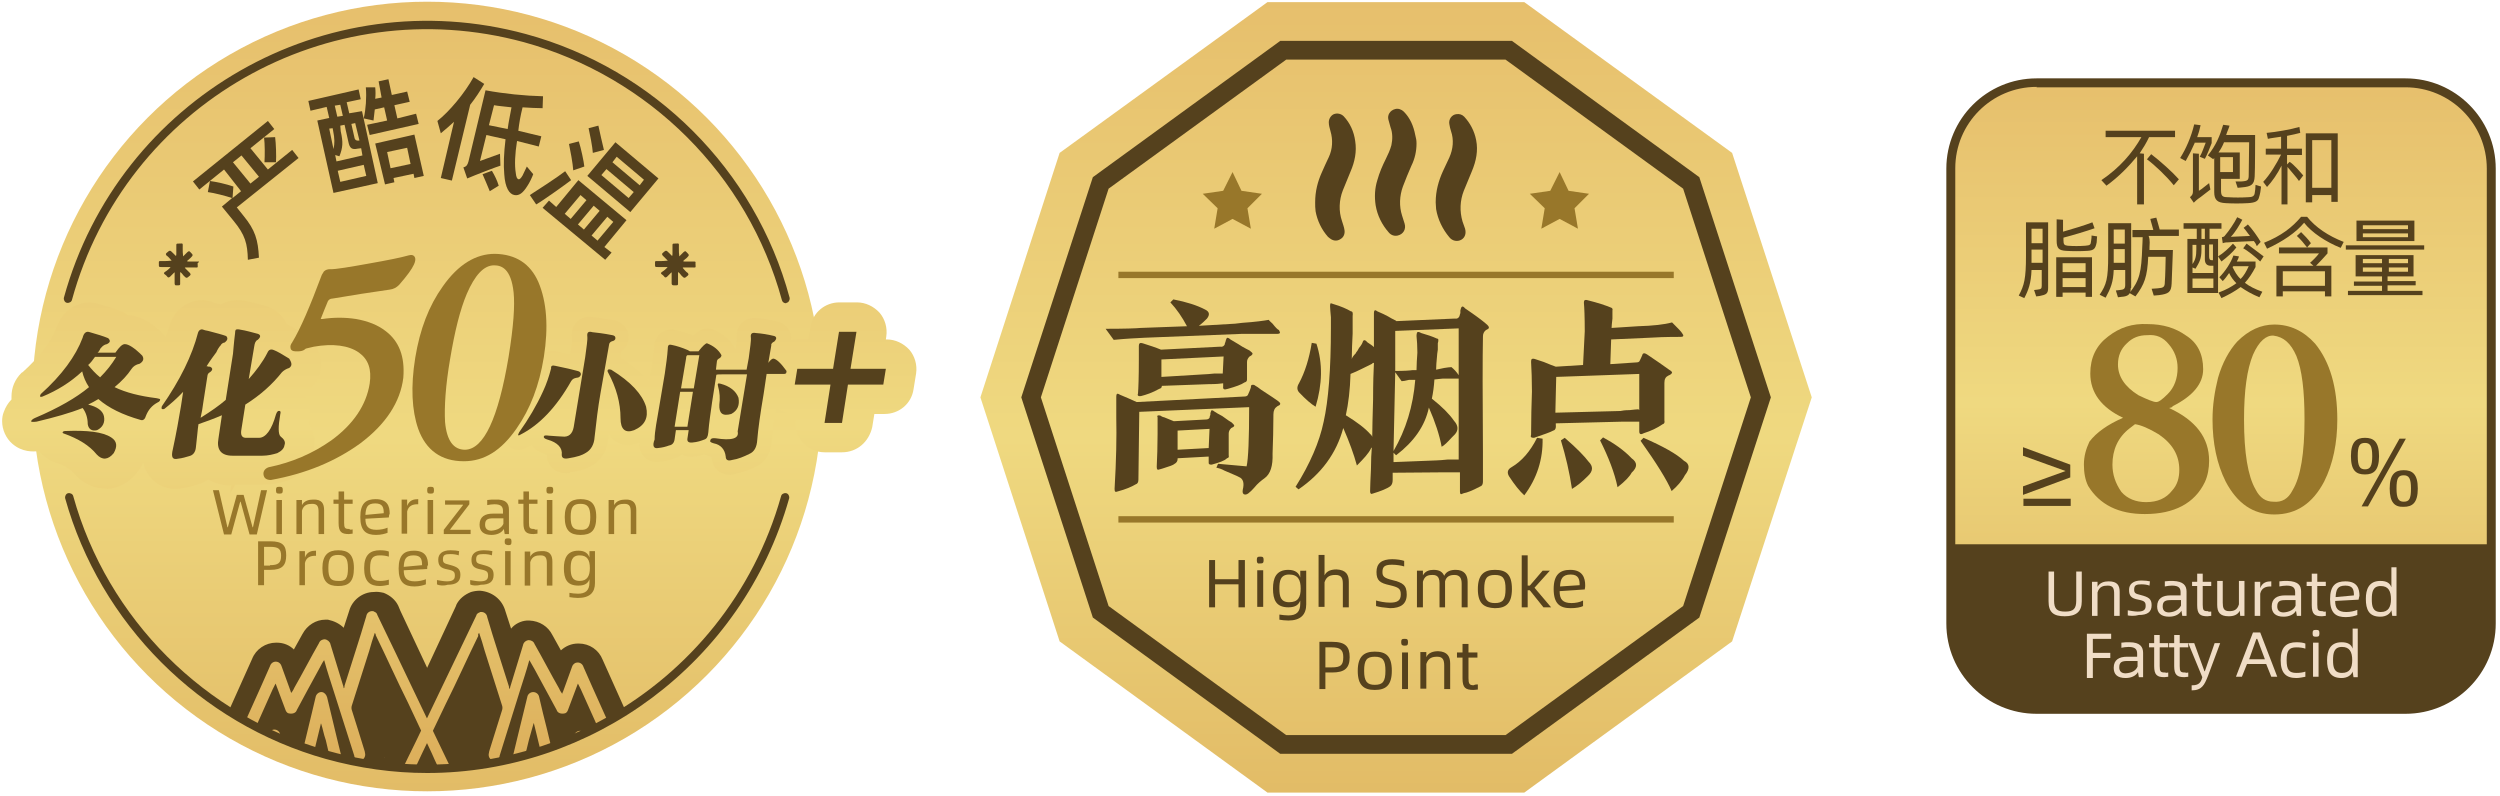 <?xml version="1.0" encoding="utf-8"?>
<!-- Generator: Adobe Illustrator 22.0.2, SVG Export Plug-In . SVG Version: 6.00 Build 0)  -->
<svg version="1.1" id="图层_1" xmlns="http://www.w3.org/2000/svg" xmlns:xlink="http://www.w3.org/1999/xlink" x="0px" y="0px"
	 viewBox="0 0 587 187" style="enable-background:new 0 0 587 187;" xml:space="preserve">
<style type="text/css">
	.st0{fill:url(#SVGID_1_);}
	.st1{fill:#55411D;}
	.st2{fill:#98772A;}
	.st3{fill:#F0DDC6;}
	.st4{fill:url(#SVGID_2_);}
	.st5{enable-background:new    ;}
	.st6{fill:url(#SVGID_3_);}
	.st7{fill:url(#SVGID_4_);}
	.st8{fill:url(#SVGID_5_);}
	.st9{fill:url(#SVGID_6_);}
	.st10{fill:url(#SVGID_7_);}
	.st11{fill:url(#SVGID_8_);}
	.st12{fill:url(#SVGID_9_);}
	.st13{fill:url(#SVGID_10_);}
	.st14{fill:url(#SVGID_11_);}
	.st15{clip-path:url(#SVGID_13_);}
	.st16{fill:url(#SVGID_14_);}
	.st17{fill:url(#SVGID_15_);}
	.st18{fill:url(#SVGID_16_);}
	.st19{fill:url(#SVGID_17_);}
	.st20{fill:url(#SVGID_18_);}
	.st21{fill:url(#SVGID_19_);}
	.st22{fill:url(#SVGID_20_);}
	.st23{fill:url(#SVGID_21_);}
	.st24{fill:url(#SVGID_22_);}
	.st25{fill:url(#SVGID_23_);}
</style>
<g id="图层_1-2_1_">
	<g>
		<g>
			<linearGradient id="SVGID_1_" gradientUnits="userSpaceOnUse" x1="521.471" y1="214.488" x2="521.471" y2="-44.315">
				<stop  offset="0" style="stop-color:#D6A04E"/>
				<stop  offset="0.463" style="stop-color:#EFD980"/>
				<stop  offset="0.803" style="stop-color:#E5BB69"/>
				<stop  offset="1" style="stop-color:#9B7231"/>
			</linearGradient>
			<path class="st0" d="M478.2,19.4h86.6c11.2,0,20.2,9.1,20.2,20.2v106.8c0,11.2-9.1,20.2-20.2,20.2h-86.6
				c-11.2,0-20.2-9.1-20.2-20.2V39.6C458,28.4,467.1,19.4,478.2,19.4z"/>
		</g>
		<path class="st1" d="M458,127.8v19.2c0,11,11.3,19.8,17.8,19.8h90.2c8.6,0,18.9-8.9,18.9-19.8v-19.2H458z"/>
		<g>
			<g>
				<path class="st1" d="M502.4,36l1,0.1V48h-1.6V36.7c-2,2.4-4.3,4.8-7.2,6.9l-1.2-1.3c4.3-2.9,7.3-6.4,9.4-10.1h-8.4v-1.5h16.3
					v1.5h-6.1C504,33.5,503.2,34.8,502.4,36z M511.6,42.1l-1.2,1.4c-1.6-2-4.4-4.7-6.3-6.1l1-1.2C507.2,37.8,510.1,40.4,511.6,42.1z
					"/>
				<path class="st1" d="M515.3,33.6c-0.6,1.4-1.3,2.8-2.1,4.2l-1.3-0.7c1.4-2.2,2.6-5,3.3-7.9l1.5,0.2c-0.2,1-0.5,2-0.8,2.8h3.4
					v1.4c-0.5,1.3-1,2.6-1.6,3.7l-1.2-0.5c0.6-1,0.9-2.1,1.4-3.3H515.3z M518.7,43l0.3,1.5c-0.3,0.2-2.4,1.9-2.9,2.2
					c-0.3,0.2-0.7,0.6-1,0.9l-0.9-1.3c0.6-0.5,0.7-0.8,0.7-1.4v-8.9l1.4,0.1v8.7C516.9,44.5,518.5,43.1,518.7,43z M530.9,43.8
					c-0.1,0.9-0.2,1.7-0.5,2.6c-0.2,0.8-0.8,1.2-2.6,1.3s-3.5,0.1-5.2,0c-1.9-0.1-2.7-0.7-2.7-2.6v-8c-0.1,0.1-0.2,0.2-0.2,0.3
					l-1.3-0.9c1.9-2.3,2.9-4.8,3.6-7.2l1.5,0.2c-0.2,0.7-0.6,1.5-0.8,2.2h6.8c0,0.8,0,8.3-0.1,9.7c-0.1,1.9-0.7,2.4-3,2.6l-1,0.1
					l-0.5-1.5h1.4c1.5-0.1,1.7-0.3,1.7-1.5c0-0.6,0.1-7,0.1-7.7h-5.9c-0.3,0.8-0.8,1.7-1.3,2.4h5v6.2h-4.4v2.7
					c0,1.3,0.3,1.6,1.6,1.6c1.6,0.1,3.1,0.1,4.8,0c1,0,1.4-0.3,1.5-0.9s0.2-1.3,0.2-2L530.9,43.8z M521.3,36.9v3.5h3v-3.5H521.3z"/>
				<path class="st1" d="M540.8,41.2l-1,1.3c-0.6-0.9-1.9-2.3-2.7-3.3V48h-1.4v-9.1c-1,2-2.2,3.7-3.4,5l-0.9-1.2
					c1.6-1.7,3.1-4.2,4.2-6.4H532v-1.4h3.6v-2.8c-1.2,0.2-2.3,0.3-3.1,0.5l-0.3-1.4c2.2-0.2,5.7-0.8,7.7-1.4l0.2,1.4
					c-0.8,0.2-2,0.5-3.1,0.7v3h3.5v1.5h-3.5v2.2l0.6-0.6C538.6,38.6,540.1,40.4,540.8,41.2z M548.9,31.3v16.1h-1.5v-1.6h-4.5v1.7
					h-1.5V31.3H548.9z M547.4,44.1V32.9h-4.5v11.2H547.4z"/>
			</g>
		</g>
		<g>
			<g>
				<path class="st1" d="M475.7,52.2h5.2v15.4c0,1.4-0.5,1.6-2,1.9l-0.8,0.1l-0.5-1.5l0.8-0.1c0.8-0.1,1-0.2,1-0.9v-3.7H477
					c-0.1,3-0.7,4.7-1.7,6.6l-1.3-0.6c1.3-2.4,1.7-4,1.7-9.3V52.2z M477,53.7v3.4h2.6v-3.4H477z M479.6,61.7v-3.1H477v2.8v0.3H479.6
					z M492.4,55.5c0,0.3-0.1,0.8-0.1,1.4c-0.3,1.5-0.6,1.9-2.2,2c-1.6,0.1-3.4,0.1-5,0c-1.7-0.1-2.2-0.6-2.2-2.4v-5l1.5,0.1v2.8
					c2.1-0.6,5.1-1.5,6.9-2.2l0.5,1.4c-2,0.7-5,1.6-7.3,2.2v0.6c0,1,0.2,1.2,1,1.3c1.3,0.1,2.8,0.1,4.1,0c1.2-0.1,1.3-0.2,1.4-1.2
					c0.1-0.5,0.1-0.9,0.1-1.2L492.4,55.5z M482.8,60.4h8.4v9.3h-1.5v-1h-5.4v1h-1.5L482.8,60.4L482.8,60.4z M484.3,61.8v2.1h5.4
					v-2.1H484.3z M489.7,67.4v-2.1h-5.4v2.1H489.7z"/>
				<path class="st1" d="M500.3,67.6c0,1.5-0.6,2-2.2,2.1l-0.8,0.1l-0.5-1.6l0.9-0.1c0.9-0.1,1.3-0.2,1.3-1.2v-3.5h-2.7
					c-0.1,2.8-0.7,4.3-1.9,6.5l-1.4-0.7c1.6-2.4,2-3.7,2-9.2v-7.6h5.4v15.2H500.3z M498.9,61.8v-3.3h-2.6v2c0,0.5,0,0.8,0,1.2h2.6
					V61.8z M496.3,53.9v3.3h2.6v-3.3H496.3z M504.7,58.1c0,0.2,0,0.3,0,0.6h5.5c0,0.2-0.3,7.5-0.3,7.9c-0.1,2-0.7,2.4-3,2.7
					l-1.2,0.1l-0.5-1.6l1.4-0.1c1.4-0.1,1.7-0.3,1.7-1.5c0.1-0.8,0.2-5.4,0.2-5.9h-4.1c-0.2,4.7-0.9,6.5-3,9.3l-1.4-0.8
					c2.4-3,2.8-4.9,3-10.8c0-0.3,0.1-1.5,0.1-2.3h-2.4V54h4.9c-0.2-0.9-0.6-2-0.7-2.6l1.4-0.3c0.2,0.7,0.6,2,0.8,2.8h4.5v1.5h-7.1
					C504.9,56.4,504.7,57.6,504.7,58.1z"/>
				<path class="st1" d="M520.8,56.1v12.7h-7.2V56.1h2.2v-2.4h-3.1v-1.3h8.9v1.3h-2.8v2.4H520.8z M516.9,58.7c0,2.1-0.5,2.9-1.4,4.4
					l-0.7-0.3v1.3h4.9v-1.7h-0.6c-0.9,0-1.4-0.5-1.4-1.5v-3.4h-0.8V58.7z M514.8,57.4V62c0.7-1,0.9-1.9,0.9-3.5v-1H514.8z
					 M519.7,67.6v-2.2h-4.9v2.2H519.7z M516.9,56.1h0.8v-2.4h-0.8V56.1z M518.7,57.4v2.8c0,0.7,0.2,0.9,0.7,0.9h0.2v-3.7H518.7z
					 M521.6,61.4l-0.8-1.2c1.2-0.7,2.6-2,3.5-3l0.8,0.9C524.2,59.3,522.9,60.4,521.6,61.4z M527.1,66.4c1,0.8,2.4,1.5,4.1,2.1
					l-0.7,1.3c-1.7-0.7-3.1-1.5-4.4-2.4c-1.2,0.9-2.6,1.7-4.5,2.6l-0.7-1.3c1.9-0.7,3.1-1.4,4.2-2.2c-0.7-0.7-1.3-1.5-1.7-2.4
					c-0.5,0.7-0.9,1.3-1.5,1.9l-0.8-0.9c1.4-1.4,2.7-3.4,3.3-5.1l1.3,0.2c-0.1,0.5-0.3,0.8-0.5,1.2h4.4v1.3
					C528.8,64.2,528.1,65.3,527.1,66.4z M521.9,57.1l-0.2-1.4c0.5-0.1,0.6-0.2,0.8-0.5c0.8-0.9,2.1-2.8,2.8-4.2l1.2,0.6
					c-0.7,1.3-1.7,3-2.7,4l4.5-0.2c-0.6-0.7-1-1.4-1.5-1.9l1-0.8c0.9,0.9,2.4,3,3,4.1l-0.9,1c-0.1-0.3-0.3-0.7-0.7-1.2
					c-1.5,0.1-5.4,0.2-5.9,0.3C522.8,56.9,522.5,56.9,521.9,57.1z M524.2,62.7c0.5,1,1,2,1.9,2.8c0.8-0.8,1.3-1.7,1.9-3h-3.6
					L524.2,62.7z M527.5,57.2c1,0.7,2.9,2.2,4,3l-0.8,1.2c-0.9-0.9-3-2.6-4-3.1L527.5,57.2z"/>
				<path class="st1" d="M550.3,56.8l-0.7,1.4c-3.5-1.4-6.8-3.6-8.6-5.9c-1.9,2.3-5,4.4-8.7,6.1l-0.7-1.4c4-1.6,6.6-3.6,8.7-6.1h1.4
					C543.7,53.4,546.7,55.4,550.3,56.8z M543.8,62.4h3.6v7.2h-1.5v-1.2H536v1.2h-1.5v-7.2h8.7l-0.8-0.7c0.6-0.5,1.6-1.5,2.1-2.2
					h-9.4v-1.4h6.6c-0.6-0.8-1.6-2-2.4-2.7l1-0.9c0.8,0.8,1.7,1.7,2.3,2.6l-0.9,1h4.8v1.4C545.9,60.2,544.6,61.6,543.8,62.4z
					 M545.9,63.7H536v3.4h9.9V63.7z"/>
				<path class="st1" d="M569.2,57.6v1h-18.4v-1H569.2z M560.8,68.3h8v1h-17.5v-1h8v-1.2h-6.6v-1h6.6v-1.2h-6.2v-5h13.6v5h-6.1V66
					h6.6v1h-6.6V68.3z M566.9,56.6h-13.6v-4.8h13.6V56.6z M554.8,60.8v1h4.5v-1H554.8z M559.3,63.8v-1h-4.5v1H559.3z M554.8,52.9
					v0.9h10.6v-0.9H554.8z M565.4,55.7v-0.9h-10.6v0.9H565.4z M565.4,60.8h-4.5v1h4.5V60.8z M565.4,63.8v-1h-4.5v1H565.4z"/>
			</g>
		</g>
		<g>
			<g>
				<path class="st1" d="M486.1,109.1v3l-11.1,4.1v-2l10-3.6l-10-3.6v-2L486.1,109.1z M475.1,117.1h11.1v1.7h-11.1V117.1z"/>
			</g>
		</g>
		<g>
			<path class="st2" d="M518.7,108.2c0,1.7-0.3,3.5-1,5c-2.4,5-7.2,7.5-14.1,7.5c-6.2,0-10.6-2.2-13.3-6.6c-0.7-1.4-1-3.1-1-5
				c0-2,0.5-3.7,1.3-5.4c1.6-2.1,4.2-4,7.9-5.6c-5.1-2.4-7.7-5.9-7.7-10.4c0-3.7,1.4-6.6,4.2-8.7c2.7-2.1,5.7-3.1,9.3-2.9
				c3.5,0,6.5,0.9,9,2.7c2.7,1.7,4,4.4,4,7.9c0,3.4-2.4,6.3-7.2,8.7c0,0.2-0.1,0.2-0.2,0.2c0.1,0,0,0.1-0.6,0.2
				C515.6,98.7,518.7,102.8,518.7,108.2z M511.7,110.3c0-3.4-1.6-6.1-4.8-8.3c-2.3-1.4-4.2-2.2-5.6-2.4l-1.3,1c-2.7,2.1-4,5-4,8.5
				c0,2.3,0.7,4.4,2.1,6.4c1.4,1.6,3.4,2.4,5.8,2.4c2.7,0,4.7-0.9,6.1-2.7C511.3,113.8,511.7,112.1,511.7,110.3z M511.3,86.4
				c0-2.1-0.7-4-2.1-5.6c-1.3-1.6-2.9-2.3-5-2.1c-2,0-3.5,0.6-4.8,1.9c-1.4,1.3-2.1,2.9-2.1,5c0,2.8,1.6,5.2,4.8,7.2
				c2.1,1,3.5,1.6,4.2,1.6c0.6,0,1.4-0.6,2.7-1.9C510.5,91,511.3,88.9,511.3,86.4z"/>
		</g>
		<g>
			<path class="st2" d="M548.8,98.5c0,5.5-1,10.4-3.1,14.6c-2.7,5.1-6.5,7.7-11.7,7.7c-5,0-8.7-2.6-11.4-7.7
				c-2.1-4.2-3.1-9.1-3.1-14.6c0-3.4,0.5-6.6,1.3-9.8c1-3.5,2.6-6.4,4.5-8.5c2.7-2.7,5.6-4,8.7-4c3.7,0,6.9,1.5,9.6,4.5
				C547.1,85,548.8,91,548.8,98.5z M541.1,98.5c0-6.8-0.6-11.7-1.9-14.9c-1.3-3-3-4.5-5.4-4.8c-1.7-0.1-3.4,1.3-4.8,4.5
				c-1.4,3.4-2.1,8.4-2.1,15.2c0,7.8,0.9,13.3,2.7,16.4c1,2,2.4,2.9,4.2,2.9c2,0.2,3.5-0.7,4.5-2.7
				C540.2,112,541.1,106.4,541.1,98.5z"/>
		</g>
		<g>
			<g>
				<path class="st1" d="M552,107.1c0-3.4,1.3-4.3,3.3-4.3c2,0,3.3,0.9,3.3,4.3s-1.3,4.3-3.3,4.3C553.2,111.4,552,110.5,552,107.1z
					 M557,107.1c0-2.4-0.5-3.1-1.7-3.1c-1.3,0-1.7,0.7-1.7,3.1c0,2.4,0.5,3.1,1.7,3.1C556.5,110.2,557,109.5,557,107.1z M563.4,103
					h1.5l-8.9,15.9h-1.5L563.4,103z M561.1,114.7c0-3.4,1.3-4.3,3.3-4.3s3.3,0.9,3.3,4.3c0,3.4-1.3,4.3-3.3,4.3
					C562.3,119.1,561.1,118,561.1,114.7z M566.1,114.7c0-2.4-0.5-3.1-1.7-3.1c-1.3,0-1.7,0.7-1.7,3.1c0,2.4,0.5,3.1,1.7,3.1
					C565.7,117.8,566.1,117.1,566.1,114.7z"/>
			</g>
		</g>
		<g>
			<g>
				<g>
					<path class="st3" d="M481,141.2v-7h1.3v6.8c0,2,0.7,2.6,2.6,2.6c2,0,2.6-0.7,2.6-2.6v-6.8h1.3v7c0,2.4-1.3,3.5-4,3.5
						C482.2,144.7,481,143.8,481,141.2z"/>
					<path class="st3" d="M497.7,139v5.6h-1.3v-5.1c0-1.3-0.2-2-1.5-2c-1,0-2,0.2-2.4,1.6v5.5h-1.3v-8h1.3v1.2
						c0.5-1,1.6-1.3,2.6-1.3C497.2,136.5,497.7,137.5,497.7,139z"/>
					<path class="st3" d="M499.6,144.5v-1.2c0.6,0.1,1.6,0.3,2.3,0.3c1.2,0,1.9-0.3,1.9-1.3c0-0.9-0.2-1.2-1.7-1.5
						c-1.7-0.3-2.2-0.9-2.2-2.3c0-1.3,0.9-2.2,2.9-2.2c0.8,0,1.6,0.1,2,0.2l-0.1,1c-0.5-0.2-1.2-0.3-1.9-0.3c-1.2,0-1.7,0.2-1.7,1.2
						c0,0.8,0.2,1,1.5,1.3c1.9,0.5,2.6,0.9,2.6,2.4c0,1.6-1,2.3-3,2.3C501.2,144.7,500.1,144.6,499.6,144.5z"/>
					<path class="st3" d="M513.4,138.9v5.7h-1l-0.2-1.2c-0.5,0.9-1.6,1.4-2.9,1.4c-1.9,0-2.8-0.9-2.8-2.4c0-1.9,1.3-2.6,3.1-2.6h2.4
						v-0.7c0-0.9-0.3-1.6-2-1.6c-0.6,0-1.2,0.1-1.7,0.2v-1.2c0.6-0.1,1.3-0.1,1.9-0.1C512.7,136.5,513.4,137.5,513.4,138.9z
						 M512.1,142.2v-1.3h-2.3c-1.3,0-2,0.2-2,1.5c0,0.9,0.5,1.4,1.5,1.4C510.7,143.7,511.6,143.1,512.1,142.2z"/>
					<path class="st3" d="M519.2,143.6v1c-0.3,0-0.6,0.1-0.9,0.1c-1.7,0-2.4-0.5-2.4-2.6v-4.5h-1.2v-1h1.2v-1.9h1.3v1.9h2v1h-2v4.4
						c0,1.3,0.2,1.5,1.2,1.5C518.6,143.7,518.8,143.6,519.2,143.6z"/>
					<path class="st3" d="M527,136.6v8h-1l-0.1-1.2c-0.5,1-1.5,1.3-2.6,1.3c-2.1,0-2.7-1-2.7-2.7v-5.6h1.3v5.1c0,1.2,0.2,2,1.5,2
						c1,0,1.9-0.2,2.3-1.6v-5.5h1.3V136.6z"/>
				</g>
			</g>
			<g>
				<g>
					<path class="st3" d="M533.3,136.5v1.2h-0.2c-1,0-2.1,0.3-2.4,1.7v5.2h-1.3v-8h1.3v1.5c0.5-1.4,1.6-1.6,2.6-1.6H533.3z"/>
				</g>
			</g>
			<g>
				<g>
					<path class="st3" d="M540.3,138.9v5.7h-1l-0.2-1.2c-0.5,0.9-1.6,1.4-2.9,1.4c-1.9,0-2.8-0.9-2.8-2.4c0-1.9,1.3-2.6,3.1-2.6h2.4
						v-0.7c0-0.9-0.3-1.6-2-1.6c-0.6,0-1.2,0.1-1.7,0.2v-1.2c0.6-0.1,1.3-0.1,1.9-0.1C539.7,136.5,540.3,137.5,540.3,138.9z
						 M539,142.2v-1.3h-2.3c-1.3,0-2,0.2-2,1.5c0,0.9,0.5,1.4,1.5,1.4C537.6,143.7,538.7,143.1,539,142.2z"/>
					<path class="st3" d="M546.1,143.6v1c-0.3,0-0.6,0.1-0.9,0.1c-1.7,0-2.4-0.5-2.4-2.6v-4.5h-1.2v-1h1.2v-1.9h1.3v1.9h2v1h-2v4.4
						c0,1.3,0.2,1.5,1.2,1.5C545.7,143.7,545.9,143.6,546.1,143.6z"/>
					<path class="st3" d="M553.8,140.8l-5.5,0.3c0,1.7,0.6,2.6,2.6,2.6c0.9,0,1.9-0.2,2.6-0.5v1.2c-0.5,0.2-1.5,0.5-2.7,0.5
						c-2.3,0-3.7-0.9-3.7-4.2c0-3.3,1.4-4.2,3.6-4.2c2.8,0,3.3,1.7,3.3,3.4C553.9,140.1,553.9,140.4,553.8,140.8z M552.7,139.8
						c0-1.3-0.2-2.3-2-2.3c-1.9,0-2.2,1-2.3,2.7L552.7,139.8z"/>
					<path class="st3" d="M562.7,133.3v11.3h-1l-0.2-1.3c-0.3,0.8-1.2,1.5-2.6,1.5c-2.7,0-3.4-1.7-3.4-4.2c0-2.2,0.7-4.2,3.4-4.2
						c1.6,0,2.3,0.6,2.6,1.5v-4.7H562.7z M561.4,140.7c0-1.9-0.6-3.1-2.4-3.1c-1.9,0-2.1,1.5-2.1,3.1c0,1.6,0.2,3,2.1,3
						C560.8,143.7,561.4,142.5,561.4,140.7z"/>
				</g>
			</g>
			<g>
				<g>
					<path class="st3" d="M491.4,149.9v3.4h4.1v1.2h-4.1v4.7H490v-10.4h5.7v1.2H491.4z"/>
				</g>
			</g>
			<g>
				<g>
					<path class="st3" d="M503.2,153.3v5.7h-1l-0.2-1.2c-0.5,0.9-1.6,1.4-2.9,1.4c-2,0-2.8-0.9-2.8-2.4c0-1.9,1.3-2.6,3.1-2.6h2.4
						v-0.7c0-0.9-0.3-1.6-2-1.6c-0.6,0-1.2,0.1-1.7,0.2v-1.2c0.6-0.1,1.3-0.1,1.9-0.1C502.5,150.8,503.2,151.9,503.2,153.3z
						 M501.9,156.5v-1.3h-2.3c-1.3,0-2,0.2-2,1.5c0,0.9,0.5,1.4,1.5,1.4C500.5,158,501.5,157.5,501.9,156.5z"/>
					<path class="st3" d="M509.1,157.9v1c-0.3,0-0.6,0.1-0.9,0.1c-1.7,0-2.4-0.5-2.4-2.6V152h-1.2v-1h1.2v-1.9h1.3v1.9h2v1h-2v4.4
						c0,1.3,0.2,1.5,1.2,1.5C508.6,158,508.8,158,509.1,157.9z"/>
					<path class="st3" d="M513.8,157.9v1c-0.3,0-0.6,0.1-0.9,0.1c-1.7,0-2.4-0.5-2.4-2.6V152h-1.2v-1h1.2v-1.9h1.3v1.9h2v1h-2v4.4
						c0,1.3,0.2,1.5,1.2,1.5C513.3,158,513.5,158,513.8,157.9z"/>
					<path class="st3" d="M514.8,160.9c1.4,0,2-0.6,2.3-1.9l-3.3-8h1.4l2.4,6.6h0.1l2.3-6.6h1.3l-2.9,7.8c-0.8,2-1.4,3.3-3.8,3.3
						v-1.2H514.8z"/>
					<path class="st3" d="M532.1,155.9h-4.5l-1.2,3H525l4-10.4h1.7l4,10.4h-1.4L532.1,155.9z M531.8,154.8L530,150h-0.2l-1.7,4.8
						H531.8z"/>
					<path class="st3" d="M535.5,155c0-3.1,1.4-4.2,3.7-4.2c0.9,0,1.6,0.1,2.1,0.3v1.2c-0.6-0.2-1.3-0.3-2.1-0.3
						c-1.7,0-2.3,0.7-2.3,3s0.6,3,2.3,3c0.8,0,1.5-0.1,2.1-0.3v1.2c-0.5,0.1-1.4,0.3-2.1,0.3C536.8,159.2,535.5,158.1,535.5,155z"/>
					<path class="st3" d="M543,148.7c0-0.7,0.2-0.8,0.8-0.8c0.6,0,0.8,0.1,0.8,0.8c0,0.7-0.2,0.8-0.8,0.8
						C543.2,149.5,543,149.4,543,148.7z M543.1,150.9h1.3v8h-1.3V150.9z"/>
					<path class="st3" d="M553.6,147.7V159h-1l-0.2-1.3c-0.3,0.8-1.2,1.5-2.6,1.5c-2.7,0-3.4-1.7-3.4-4.2c0-2.2,0.7-4.2,3.4-4.2
						c1.6,0,2.3,0.6,2.6,1.5v-4.7H553.6L553.6,147.7z M552.3,155c0-1.9-0.6-3.1-2.4-3.1c-1.9,0-2.1,1.5-2.1,3.1s0.2,3,2.1,3
						C551.7,158,552.3,156.9,552.3,155z"/>
				</g>
			</g>
		</g>
		<path class="st1" d="M564.8,167.6h-86.6c-11.7,0-21.2-9.5-21.2-21.2V39.6c0-11.7,9.5-21.2,21.2-21.2h86.6
			c11.7,0,21.2,9.5,21.2,21.2v106.8C586,158.1,576.5,167.6,564.8,167.6z M478.2,20.4c-10.6,0-19.1,8.6-19.1,19.1v106.8
			c0,10.6,8.6,19.1,19.1,19.1h86.6c10.6,0,19.1-8.6,19.1-19.1V39.6c0-10.6-8.6-19.1-19.1-19.1H478.2z"/>
	</g>
	<g>
		<linearGradient id="SVGID_2_" gradientUnits="userSpaceOnUse" x1="327.775" y1="264.701" x2="327.775" y2="-84.831">
			<stop  offset="0" style="stop-color:#D6A04E"/>
			<stop  offset="0.463" style="stop-color:#EFD980"/>
			<stop  offset="0.803" style="stop-color:#E5BB69"/>
			<stop  offset="1" style="stop-color:#9B7231"/>
		</linearGradient>
		<polygon class="st4" points="357.9,0.5 297.6,0.5 248.8,35.9 230.2,93.3 248.8,150.6 297.6,186.1 357.9,186.1 406.7,150.6 
			425.4,93.3 406.7,35.9 		"/>
		<path class="st1" d="M355,177h-54.4l-44-32l-16.8-51.7l16.8-51.7l44-32H355l44,32l16.8,51.7L399,145L355,177z M302,172.6h51.5
			l41.7-30.3l15.9-49l-15.9-49L353.5,14H302l-41.7,30.3l-15.9,49l15.9,49L302,172.6z"/>
		<g>
			<g>
				<path class="st1" d="M261.5,79.8l-1.9-2.6c4.5,0,7.2-0.1,8.2-0.2l10.9-0.4c-1.1-2.1-2.4-4-3.9-5.6l0.7-0.7
					c3.1,0.6,5.6,1.4,7.5,2.4c1,0.5,1.1,1.2,0.4,2.1c-0.5,0.5-1.1,1.1-1.9,1.7L290,76c0.2,0,0.8-0.1,1.7-0.2c3-0.2,5.1-0.5,6.2-0.7
					c0.2,0.3,0.6,0.6,0.9,0.9c0.7,0.9,1.2,1.4,1.5,1.5c0.2,0.4,0.3,0.6,0.2,0.7c0,0.1-0.3,0.2-0.7,0.2c-2.7,0-5.6,0-8.4,0l-22.6,0.9
					C266.9,79.4,264.5,79.5,261.5,79.8z M293.5,115.5c-0.5,0.5-0.9,0.7-1.3,0.6c-0.4-0.1-0.5-0.5-0.4-1.1c0.4-1.6,0.1-2.6-0.9-3
					c-0.5-0.3-1.6-0.7-3.4-1.5c-0.7-0.4-1.4-0.6-1.9-0.7l0.4-0.9l6.7,0.6c0.4-1.7,0.6-6.4,0.6-13.9l-25.8,1.1l-0.2,15.9
					c0,0.6-0.2,1-0.6,1.1c-1,0.6-2.4,1.2-4.3,1.7c-0.5,0.2-0.7,0.1-0.7-0.6c0.4-6.7,0.5-12.3,0.4-16.7c0-1.6,0-3.2,0-4.9
					c0-0.5,0.1-0.7,0.2-0.7c0-0.1,0.2-0.1,0.7,0.2c1.2,0.5,2.6,1.1,3.9,1.7l25.3-1.3c0.5,0,0.8-0.2,0.9-0.6c0.2-0.4,0.4-0.9,0.6-1.5
					c0-0.4,0.1-0.6,0.2-0.6c0.2-0.1,0.6-0.1,0.9,0.2c0.2,0.1,0.7,0.4,1.3,0.9c2.1,1.4,3.4,2.2,3.9,2.6c0.4,0.3,0.6,0.5,0.6,0.7
					c0,0.3-0.3,0.4-0.7,0.6c-0.6,0.4-0.9,1-0.9,1.9c0,3.4-0.1,6.4-0.2,9.2c0.1,2.9-0.5,4.8-1.9,5.8c-0.7,0.5-1.6,1.2-2.4,2.2
					C294.1,114.9,293.8,115.3,293.5,115.5z M267.9,93c-0.6,0.1-0.9-0.1-0.7-0.6c0.1-1.2,0.2-3.9,0.2-8c0-1.1,0-2.2,0-3.2
					c0-0.6,0.3-0.8,0.9-0.6c1.6,0.5,3.1,1,4.3,1.5l13.9-0.7c0.5,0.1,0.9-0.1,1.1-0.6v-0.2c0.1-0.2,0.2-0.4,0.2-0.6
					c0.1-0.4,0.2-0.6,0.4-0.7c0.1,0,0.4,0.1,0.7,0.4c0.6,0.4,1.6,0.9,2.8,1.7c0.7,0.4,1.3,0.7,1.7,0.9c0.5,0.4,0.7,0.6,0.7,0.7
					c0,0.3-0.3,0.5-0.7,0.7c-0.4,0.4-0.6,0.8-0.6,1.3v4.1c0,0.4-0.2,0.6-0.6,0.7c-0.7,0.5-2.1,1-3.9,1.5c-0.9,0.3-1.2,0.1-1.1-0.6
					v-0.7c-0.6,0.1-1.7,0.2-3.4,0.2l-11,0.4c0,0.4-0.2,0.6-0.6,0.7C270.6,92.2,269.1,92.7,267.9,93z M284.5,109.1
					c-0.5,0-0.7-0.1-0.7-0.4v-1.5l-7.3,0.4v0.2c0,0.5-0.3,0.9-0.7,1.1c-0.3,0.3-1.2,0.6-2.8,1.1c-0.4,0.1-0.6,0.2-0.7,0.2
					c-0.5,0.2-0.7,0.1-0.7-0.6c0.1-2.2,0.2-4.8,0.2-7.7c0-1.1,0-2.4,0-3.9c-0.1-0.2-0.1-0.4,0-0.4c0.1-0.1,0.4-0.1,0.7,0
					c0.1,0.1,0.4,0.3,0.9,0.4c1,0.4,1.7,0.7,2.2,0.9l7.5-0.4c0.4,0,0.7-0.1,0.9-0.4c0-0.2,0.1-0.5,0.2-0.7c0-0.1,0-0.2,0-0.4
					l0.2-0.6c0.1-0.1,0.4-0.1,0.7,0.2c0.4,0.3,1,0.6,1.9,1.1c1.2,0.9,2,1.4,2.2,1.5c0.4,0.4,0.6,0.6,0.6,0.7c0,0.3-0.3,0.4-0.7,0.6
					c-0.4,0.4-0.6,0.8-0.6,1.3c0,1.5,0,3.2,0,5.1c0.1,0.4,0,0.6-0.4,0.7C287.5,108.2,286.3,108.6,284.5,109.1z M287.3,83.7
					l-14.6,0.7v4.1l9.9-0.6c0.6,0,1.5-0.1,2.6-0.2c0.9,0,1.5,0,1.9,0L287.3,83.7z M284,100.7l-7.5,0.4v4.5l7.3-0.4L284,100.7z"/>
				<path class="st1" d="M318.6,109.3c-0.7-2.6-1.8-5.6-3.2-8.8c-1.6,5.9-5.1,10.7-10.5,14.4l-0.7-0.6c3.4-5.4,5.6-10.5,6.6-15.3
					c1.1-4.9,1.7-12.2,1.7-22.1c0-0.4,0-1.2,0-2.4c-0.1-1.2-0.2-2.1-0.2-2.6c0-0.5,0.1-0.7,0.2-0.7l0.6,0.2c1.7,0.5,3.1,1.1,4.1,1.7
					c0.4,0,0.5,0.4,0.4,1.1c0,1.2,0,2.6,0,4.1c-0.1,2.1-0.2,4.1-0.2,6c0.1-0.4,0.4-0.8,0.9-1.3c0.1-0.2,0.2-0.4,0.4-0.6
					c0.1-0.1,0.2-0.4,0.4-0.7c0.5-0.6,0.8-1.1,0.9-1.5c0.2-0.5,0.6-0.4,1.1,0.2c0.6,0.4,1.1,0.7,1.5,1.1v-0.2c0-3,0-5.6,0-7.7
					c0-0.5,0.1-0.7,0.2-0.7c0-0.1,0.2-0.1,0.6,0.2c0.7,0.3,1.9,0.8,3.4,1.7c0.5,0.3,0.9,0.4,1.1,0.6l13.7-0.6
					c0.5,0.1,0.9-0.1,1.1-0.6c0-0.1,0.1-0.4,0.2-0.7c0-0.2,0-0.4,0-0.6c0.1-0.5,0.2-0.8,0.4-0.9c0.1-0.1,0.4,0,0.7,0.4
					c2.5,1.7,4.1,2.9,4.9,3.6c0.5,0.4,0.7,0.7,0.7,0.9c0,0.3-0.3,0.4-0.7,0.6c-0.5,0.4-0.7,0.9-0.7,1.5c-0.1,5-0.1,14.1,0,27.3
					c0,3.5,0,5.7,0,6.7c0,0.5-0.1,0.9-0.4,1.1l-0.4,0.2c-1.7,0.9-3,1.4-3.7,1.5c-0.5,0.2-0.7,0.3-0.7,0.2c-0.1,0-0.2-0.2-0.2-0.6
					v-4.5c-1.5,0-2.7,0-3.7,0L327,111v1.7c0,0.7-0.2,1.2-0.6,1.5c-0.7,0.5-2.1,1.1-4.1,1.7c-0.3,0.1-0.4,0.1-0.4,0
					c-0.1,0-0.2-0.2-0.2-0.6c0-1.1,0.1-2.8,0.2-5.1c0-2.2,0.1-3.9,0.2-5.1c-0.1,0-0.2,0.1-0.2,0.2
					C321.4,106.4,320.2,107.7,318.6,109.3z M308.9,95.5c-1-0.6-2.3-1.7-3.9-3.4c-0.5-0.6-0.5-1.3,0-2.1c1.4-2.6,2.4-5.8,3-9.5
					l1.1,0.2C310.6,85.3,310.5,90.2,308.9,95.5z M317.1,87.8c-0.1,3.7-0.5,7-1.1,9.7c2.6,1.6,4.6,3.1,5.8,4.5c0.1,0,0.2,0.1,0.2,0.2
					c0.1,0.1,0.2,0.3,0.2,0.4c0-2,0.1-4.9,0.2-8.8c0-3.9,0.1-6.7,0.2-8.6c-0.3,0-0.4,0.1-0.4,0.2C320.5,86.2,318.9,87.1,317.1,87.8z
					 M329.1,89.5l-1.5-2.1l-0.4,18.5c2.9-5,4.6-10.5,5.1-16.7c-0.3,0-0.7,0-1.5,0C330,89.4,329.5,89.5,329.1,89.5z M327.8,106.9
					l-0.6-0.6v2.2l10.1-0.4c0.6,0,1.5-0.1,2.6-0.2c1.2,0,2.1,0,2.6,0V88.9h-0.2c-1.1,0-2.3,0-3.6,0l-1.9,0.2
					c-0.1,1.6-0.3,3.1-0.6,4.5c2.4,1.9,4.1,3.6,5.2,5.2c1,1.1,1.1,2.2,0.2,3.2c-0.1,0.1-0.4,0.4-0.7,0.7c-1,1.1-1.8,1.9-2.4,2.2
					c-0.5-2.7-1.5-5.8-3-9.2C334.6,100,332,103.7,327.8,106.9z M342.6,77.1l-15,0.6v9.4c2.1,0,3.5-0.1,4.1-0.2h0.9
					c0-1.2,0.1-2.6,0.2-4.1c0-1.6-0.1-2.9-0.2-3.9c0-0.5,0.1-0.8,0.2-0.9c0.1-0.1,0.4-0.1,0.9,0.2c1.4,0.4,2.6,0.8,3.7,1.3
					c0.4,0,0.4,0.4,0.2,1.1c0,0.3,0,0.7,0,1.5c-0.1,0.7-0.2,1.3-0.2,1.7c-0.1,1.1-0.2,2.1-0.2,3c0.4-0.1,1-0.2,1.9-0.4
					c0.7-0.1,1.3-0.2,1.7-0.2c0.6,0.5,1.2,1.1,1.7,1.9V77.1z"/>
				<path class="st1" d="M357.9,116.3c-1.1-1-2.3-2.5-3.6-4.5c-0.5-0.9-0.3-1.6,0.6-2.1c2.4-1.4,4.4-3.7,6-6.9l1.3,0.2
					C362.3,107.8,360.9,112.3,357.9,116.3z M386,101.7c-0.7,0.4-1.1,0.3-1.1-0.4V99c-1.4,0-2.6,0-3.7,0l-15.9,0.4v0.2
					c0.1,0.9-0.1,1.4-0.6,1.5c-0.7,0.4-2.2,0.9-4.5,1.7c-0.5,0-0.7-0.1-0.7-0.2c-0.1,0-0.1-0.2,0-0.6c0-3.7,0.1-7.1,0.2-10.1
					c0-2.7-0.1-5.1-0.2-6.9c0-0.5,0.1-0.7,0.2-0.7c0.1-0.1,0.4-0.1,0.7,0c0.4,0.1,1.1,0.4,2.1,0.7c1.2,0.5,2.2,0.9,2.8,1.1l6.4-0.4
					l0.4-7.9c0-3.4-0.1-5.6-0.2-6.7c0-0.4,0.1-0.6,0.2-0.6c0.1-0.1,0.4-0.1,0.7,0c2.4,0.6,4.2,1.2,5.4,1.7c0.4,0.1,0.5,0.4,0.4,0.7
					c0,0.4,0,1,0,1.9c-0.1,1-0.2,1.7-0.2,2.2l6.2-0.4c3.5-0.1,6.2-0.4,8-0.9c1.4,1.4,2.2,2.2,2.4,2.6c0.2,0.3,0.3,0.4,0.2,0.6
					c0,0.1-0.2,0.2-0.6,0.2c-3.5,0-5.9,0.1-7.3,0.2l-9,0.4l-0.2,5.8l6-0.4c0.5,0,0.8-0.1,0.9-0.4c0.2-0.4,0.4-0.8,0.6-1.3
					c0.1-0.5,0.5-0.6,1.1-0.2c2.2,1.5,4,2.7,5.2,3.6c0.5,0.3,0.7,0.5,0.7,0.7c-0.1,0.3-0.4,0.5-0.9,0.7c-0.6,0.3-0.9,0.8-0.9,1.7
					c0,3.5,0,6.4,0,8.8c0.1,0.5,0,0.8-0.4,0.9C389.1,100.5,387.6,101.2,386,101.7z M384.9,87.8l-19.5,0.7l-0.2,8.4l15.3-0.4
					c0.4-0.1,1.1-0.2,2.1-0.2c1-0.1,1.7-0.2,2.1-0.2l0.2,0.2V87.8z M369.1,114.8c-0.6-4-1.5-7.8-2.6-11.4l0.9-0.6
					c2.9,2.5,4.7,4.4,5.6,5.6c1.1,1.1,1.1,2.2-0.2,3.4C371.5,113.1,370.3,114.1,369.1,114.8z M379.8,114.4c-0.7-3.4-2.1-7-4.1-11
					l0.7-0.7c2.6,1.4,4.9,3,6.7,4.9c1.4,1,1.4,2.1,0,3.4C382.7,111.8,381.6,113,379.8,114.4z M392.5,115.3
					c-1.1-2.6-3.6-6.6-7.3-11.8l0.7-0.7c4.6,2,7.8,3.8,9.5,5.4c1.4,0.7,1.4,1.9,0.2,3.4C395,112.8,393.9,114.1,392.5,115.3z"/>
			</g>
		</g>
		<g>
			<g class="st5">
				<path class="st1" d="M292.3,131.5v11.1h-1.5v-5.4h-5.5v5.4h-1.4v-11.1h1.4v4.5h5.5v-4.5H292.3z"/>
				<path class="st1" d="M295.1,131.5c0-0.7,0.2-0.8,0.8-0.8c0.6,0,0.8,0.1,0.8,0.8c0,0.7-0.2,0.8-0.8,0.8
					C295.3,132.4,295.1,132.2,295.1,131.5z M295.2,133.9h1.4v8.6h-1.4V133.9z"/>
				<path class="st1" d="M306.7,133.9v8c0,2.4-1.3,3.8-4.2,3.8c-0.7,0-1.6-0.1-2.1-0.2v-1.2c0.7,0.1,1.4,0.2,2.1,0.2
					c1.9,0,2.8-0.8,2.8-2.8V141c-0.4,1-1.1,1.6-2.8,1.6c-2.9,0-3.6-1.8-3.6-4.4c0-2.4,0.7-4.4,3.6-4.4c1.7,0,2.5,0.8,2.8,1.8v-1.6
					H306.7z M305.4,138.2c0-2-0.6-3.3-2.7-3.3c-2.1,0-2.3,1.6-2.3,3.3c0,1.8,0.3,3.2,2.3,3.2C304.8,141.4,305.4,140.2,305.4,138.2z"
					/>
				<path class="st1" d="M316.7,136.6v6h-1.4v-5.5c0-1.3-0.3-2.1-1.7-2.1c-1.1,0-2.1,0.2-2.6,1.7v5.8h-1.4v-12.2h1.4v4.8
					c0.5-1.1,1.7-1.4,2.8-1.4C316.1,133.8,316.7,135,316.7,136.6z"/>
				<path class="st1" d="M323.1,142.3V141c0.7,0.2,2,0.5,3.3,0.5c1.7,0,2.5-0.5,2.5-1.9c0-1.4-0.5-1.7-2.6-2.2
					c-2.3-0.5-3.1-1.1-3.1-3.1c0-2,1.2-3,3.7-3c1.1,0,2.3,0.2,2.8,0.4v1.3c-0.6-0.2-1.8-0.4-2.8-0.4c-1.6,0-2.3,0.3-2.3,1.7
					c0,1,0.3,1.4,2.3,1.9c2.5,0.6,3.4,1.2,3.4,3.4c0,2.2-1.4,3.2-3.9,3.2C325.1,142.7,323.7,142.5,323.1,142.3z"/>
				<path class="st1" d="M344.6,136.6v6h-1.4v-5.5c0-1.3-0.4-2.1-1.7-2.1c-1,0-1.9,0.3-2.2,1.5v0.1v6H338v-5.5
					c0-1.3-0.3-2.1-1.6-2.1c-1.1,0-1.9,0.2-2.3,1.6v6h-1.4v-8.6h1.4v1.1c0.5-1,1.5-1.3,2.5-1.3c1.4,0,2.1,0.5,2.5,1.4
					c0.5-1.1,1.6-1.4,2.7-1.4C343.8,133.8,344.6,135,344.6,136.6z"/>
				<path class="st1" d="M347,138.3c0-3.4,1.5-4.5,4-4.5c2.6,0,4,1,4,4.5c0,3.4-1.4,4.5-4,4.5C348.4,142.7,347,141.7,347,138.3z
					 M353.5,138.3c0-2.5-0.6-3.3-2.5-3.3c-1.9,0-2.5,0.8-2.5,3.3c0,2.5,0.7,3.3,2.5,3.3C352.9,141.6,353.5,140.8,353.5,138.3z"/>
			</g>
			<g class="st5">
				<path class="st1" d="M364.2,142.6h-1.8l-3.2-4h-0.5v4h-1.4v-12.2h1.4v7.1h0.5l3-3.5h1.7l-3.6,4L364.2,142.6z"/>
			</g>
			<g class="st5">
				<path class="st1" d="M372.1,138.4l-5.9,0.4c0,1.9,0.7,2.8,2.8,2.8c0.9,0,2-0.2,2.7-0.6v1.3c-0.5,0.3-1.7,0.5-2.9,0.5
					c-2.5,0-4-1-4-4.5c0-3.4,1.5-4.5,3.9-4.5c2.9,0,3.5,1.9,3.5,3.6C372.2,137.6,372.2,138,372.1,138.4z M370.9,137.4
					c0-1.3-0.2-2.5-2.1-2.5c-2,0-2.4,1.1-2.5,2.8L370.9,137.4z"/>
			</g>
			<g class="st5">
				<path class="st1" d="M309.7,150.7h3.1c3.1,0,4.1,1.1,4.1,3.6c0,2.6-1.2,3.6-4.1,3.6h-1.6v3.9h-1.4V150.7z M312.7,156.7
					c2.1,0,2.7-0.5,2.7-2.4c0-1.7-0.7-2.3-2.7-2.3h-1.5v4.7H312.7z"/>
				<path class="st1" d="M318.8,157.5c0-3.4,1.5-4.5,4-4.5c2.6,0,4,1,4,4.5c0,3.4-1.4,4.5-4,4.5C320.2,162,318.8,160.9,318.8,157.5z
					 M325.3,157.5c0-2.5-0.6-3.3-2.5-3.3c-1.9,0-2.5,0.8-2.5,3.3c0,2.5,0.7,3.3,2.5,3.3C324.7,160.8,325.3,160,325.3,157.5z"/>
				<path class="st1" d="M329,150.8c0-0.7,0.2-0.8,0.8-0.8c0.6,0,0.8,0.1,0.8,0.8c0,0.7-0.2,0.8-0.8,0.8
					C329.3,151.6,329,151.5,329,150.8z M329.2,153.2h1.4v8.6h-1.4V153.2z"/>
				<path class="st1" d="M340.5,155.8v6h-1.4v-5.5c0-1.3-0.3-2.1-1.6-2.1c-1.1,0-2.1,0.2-2.6,1.7v5.8h-1.4v-8.6h1.4v1.2
					c0.5-1.1,1.7-1.4,2.8-1.4C339.9,153,340.5,154.2,340.5,155.8z"/>
				<path class="st1" d="M347,160.7v1.2c-0.3,0-0.6,0.1-1,0.1c-1.9,0-2.6-0.5-2.6-2.7v-4.9h-1.3v-1.2h1.3v-2h1.4v2h2.1v1.2h-2.1v4.8
					c0,1.3,0.2,1.7,1.2,1.7C346.4,160.7,346.7,160.7,347,160.7z"/>
			</g>
		</g>
		<g id="ohUPxP">
			<g>
				<path class="st1" d="M337.1,47.5c0-2.7,0.7-5.1,1.7-7.3c0.5-1.1,1-2.1,1.5-3.2c0.9-2,1.1-4.2,0.4-6.2c-0.2-0.6-0.3-1.1-0.4-1.7
					c-0.2-1.1,0.6-2.2,1.7-2.3c0.7-0.1,1.3,0.1,1.8,0.6c1.4,1.5,2.4,3.4,2.8,5.5c0.5,2.5,0,4.9-1,7.3c-0.6,1.5-1.3,3.1-1.9,4.6
					c-0.9,2.3-1,4.8-0.3,7.2c0.2,0.6,0.4,1.2,0.6,1.7c0.3,1.1,0,2.1-0.9,2.6c-0.9,0.5-2.1,0.3-2.8-0.6c-1.6-1.9-2.7-4.2-3.1-6.6
					C337.2,48.6,337.1,48.1,337.1,47.5z"/>
				<path class="st1" d="M332.6,33.7c0,1.8-0.4,3.6-1.2,5.2c-0.7,1.6-1.4,3.3-2,4.9c-0.8,2.2-0.9,4.6-0.2,6.8
					c0.2,0.6,0.4,1.3,0.6,1.9c0.4,1.3-0.3,2.5-1.6,2.8c-0.8,0.2-1.6-0.1-2.1-0.7c-1.6-1.8-2.7-4-3.1-6.4c-0.3-2-0.2-4,0.4-5.9
					c0.5-1.8,1.2-3.4,2-5c0.5-1,1-2.1,1.3-3.2c0.3-1.4,0.3-2.9-0.2-4.2c-0.2-0.6-0.3-1.2-0.5-1.8c-0.3-1.1,0.4-2.2,1.6-2.5
					c0.7-0.2,1.5,0.1,2,0.6c1.5,1.5,2.3,3.4,2.7,5.5C332.5,32.4,332.6,33,332.6,33.7z"/>
				<path class="st1" d="M308.8,47.5c0-2.6,0.6-4.9,1.6-7.1c0.5-1.2,1.1-2.4,1.6-3.5c0.9-1.9,1-4.1,0.4-6.1
					c-0.2-0.7-0.4-1.4-0.4-2.1c0-0.8,0.5-1.6,1.2-1.9c0.8-0.3,1.7-0.1,2.3,0.5c1.5,1.6,2.4,3.6,2.7,5.8c0.4,2.5-0.1,4.9-1.1,7.2
					c-0.6,1.5-1.2,2.9-1.8,4.4c-0.9,2.3-1,4.9-0.2,7.2c0.2,0.7,0.5,1.4,0.6,2.2c0.1,0.8-0.2,1.6-0.9,2c-0.7,0.5-1.5,0.5-2.2,0.1
					c-0.3-0.2-0.6-0.4-0.8-0.6c-1.5-1.7-2.5-3.8-2.9-6C308.8,48.9,308.8,48.2,308.8,47.5z"/>
			</g>
		</g>
		<rect x="262.6" y="63.8" class="st2" width="130.4" height="1.5"/>
		<rect x="262.6" y="121.2" class="st2" width="130.4" height="1.5"/>
		<polygon class="st2" points="289.4,40.4 291.5,44.8 296.3,45.5 292.9,48.9 293.7,53.7 289.4,51.4 285.1,53.7 285.9,48.9 
			282.4,45.5 287.2,44.8 		"/>
		<polygon class="st2" points="366.2,40.4 368.3,44.8 373.1,45.5 369.7,48.9 370.5,53.7 366.2,51.4 361.9,53.7 362.7,48.9 
			359.2,45.5 364,44.8 		"/>
	</g>
	<g>
		<linearGradient id="SVGID_3_" gradientUnits="userSpaceOnUse" x1="100.273" y1="264.701" x2="100.273" y2="-84.831">
			<stop  offset="0" style="stop-color:#D6A04E"/>
			<stop  offset="0.463" style="stop-color:#EFD980"/>
			<stop  offset="0.803" style="stop-color:#E5BB69"/>
			<stop  offset="1" style="stop-color:#9B7231"/>
		</linearGradient>
		<circle class="st6" cx="100.3" cy="93.1" r="92.7"/>
		<g>
			<g>
				<path class="st1" d="M68.6,35.2l1.5,1.9L55.6,48.7l1.6,2c2.7,3.3,3.4,5.6,3.6,9.8L58.2,61c-0.1-3.8-0.6-5.8-3.4-9.2l-2.7-3.3
					l2.4-2c-1.5-0.5-4.2-1.2-5.7-1.4l0.5-2.6c1.5,0.2,3.8,0.7,5.5,1.3l-0.2,2.7l2-1.6l-4-5.1l-5.8,4.7l-1.5-1.9l17.6-14.2l1.5,1.9
					l-5.6,4.5l4.1,5L68.6,35.2z M58.8,43.1l2-1.6l-4.1-5l-2,1.6L58.8,43.1z M62.1,38.1c0.1-1.7,0.1-4.3-0.1-5.8l2.6-0.1
					c0.2,1.5,0.3,4.5,0.2,5.9H62.1z"/>
			</g>
		</g>
		<g>
			<g>
				<path class="st1" d="M85,26.1L88.7,43l-10.4,2.3l-3.8-17l2.8-0.6l-0.6-2.6L72.9,26l-0.5-2.3L84.2,21l0.5,2.3L81.4,24l0.6,2.6
					L85,26.1z M77.3,30.2l1,4.8c0.3-1.3,0.3-2.4-0.1-4.4l-0.1-0.5L77.3,30.2z M79.2,27.4l1.3-0.2l-0.6-2.6l-1.3,0.2L79.2,27.4z
					 M80,30.8c0.6,2.7,0.5,3.8-0.3,5.9l-1-0.3l0.3,1.5l6.1-1.4l-0.3-1.7L84,34.9c-1.4,0.3-1.9-0.1-2.2-1.6l-0.9-4l-1,0.2L80,30.8z
					 M86,41.3l-0.6-2.6l-6.1,1.4l0.6,2.6L86,41.3z M83.4,28.9l-0.9,0.2l0.7,3.1c0.1,0.7,0.5,0.9,1.2,0.8L83.4,28.9z M97.7,26.7
					l0.6,2.4l-11.5,2.6l-0.6-2.4l4.7-1l-0.7-3.1l-2.2,0.5c-0.1,0.9-0.2,1.7-0.3,2.6l-2.3-0.5c0.5-2.1,0.7-4.9,0.5-7.3h2.2
					c0.1,0.9,0.1,1.9,0,2.7l1.5-0.3l-0.7-3.8l2.3-0.5l0.8,3.7l3.6-0.8l0.6,2.4l-3.6,0.8l0.7,3.1L97.7,26.7z M88.1,33.7l9.2-2.1
					l2.2,9.7l-2.2,0.5l-0.2-1l-4.7,1l0.2,1l-2.2,0.5L88.1,33.7z M90.9,35.7l0.8,3.8l4.7-1l-0.8-3.8L90.9,35.7z"/>
			</g>
		</g>
		<g>
			<g>
				<path class="st1" d="M113.7,19.7c-1,1.7-2.1,3.4-3.3,4.9l-4.3,17.8l-2.6-0.6l3.1-13.2c-1,0.9-2.1,1.9-3.1,2.7l-0.8-2.9
					c2.8-2.2,6.4-6.5,8.5-10.3L113.7,19.7z M125.2,40.9c-0.2,0.6-0.9,2.1-1.4,2.8c-1,1.6-1.9,2.3-3,2.1c-1.2-0.2-2.2-1.7-2.4-4.9
					c-0.2-2.2-0.1-4.9,0.3-8.2l-4.5-1l-1.5,6.1l4.7-1.7l0.1,2.8c-0.5,0.1-6.2,2.3-7.8,3l-0.9-2.6c0.8-0.2,1-0.7,1.2-1.4l4-16.7
					c4.3,0.8,9.2,1.3,13.5,1.4l-0.1,2.8c-1.4,0-3-0.1-4.7-0.2c-0.5,2-0.8,3.7-1,5.5l5.4,1.3l-0.6,2.4l-5.1-1.3
					c-0.5,3.1-0.6,5.7-0.3,7.5c0.1,1,0.3,1.4,0.7,1.5c0.2,0,0.5-0.2,0.9-0.9c0.3-0.7,0.8-1.6,1-2.1L125.2,40.9z M115.5,40.1
					c0.7,1.2,1.2,2.2,1.6,3.5l-2.1,1.3c-0.5-1.3-1.2-2.8-1.7-4L115.5,40.1z M119.2,30.3c0.2-1.6,0.6-3.4,0.9-5.1
					c-1.6-0.2-3.1-0.3-4.1-0.5l-1.2,4.7L119.2,30.3z"/>
			</g>
		</g>
		<g>
			<g>
				<path class="st1" d="M134.1,42.3c-1.3,1-6.6,4.8-8.2,5.7l-1.5-2.2c1.6-1,6.8-4.4,8.3-5.6L134.1,42.3z M143.6,59.3l-1.5,1.7
					l-14.7-12.2l1.5-1.7l1.7,1.5l5.2-6.3l11.3,9.4l-5.2,6.3L143.6,59.3z M132.6,50.2l1.4,1.2l3.7-4.4l-1.4-1.2L132.6,50.2z
					 M134.6,40c-0.1-1.6-0.7-4.8-1-6.2l2.3-0.6c0.5,1.5,1.2,4.8,1.3,5.9L134.6,40z M140.8,49.5l-1.4-1.2l-3.7,4.4l1.4,1.2
					L140.8,49.5z M148,49.8l-10.1-8.5l6.6-7.9l10.1,8.5L148,49.8z M139.2,35.9c-0.1-1.5-0.7-4.5-1-5.8l2.3-0.6
					c0.3,1.3,0.9,4.2,1.3,5.7L139.2,35.9z M144,52.1l-1.4-1.2l-3.7,4.4l1.4,1.2L144,52.1z M147.6,46.5l1.2-1.4l-6.4-5.4l-1.2,1.4
					L147.6,46.5z M144.8,36.8l-1,1.3l6.4,5.4l1-1.3L144.8,36.8z"/>
			</g>
		</g>
		<g class="st5">
			<path class="st1" d="M20.6,99.6c0-1.6-0.5-2.9-1.2-3.8C16.4,97,12.8,98,8.6,99c-0.8,0.1-1.3,0.1-1.3-0.1c0.1-0.3,0.5-0.6,1-0.8
				c5.4-2.3,9.6-4.7,12.6-7.2c-0.8-1.2-1.3-2.4-1.6-3.7c-2.8,2.6-5.9,4.5-9.3,5.9c-0.2,0.1-0.5,0.1-0.6,0c0-0.1,0-0.3,0.2-0.6
				c4.9-4.4,8.2-8.9,9.8-13.2c0.3-1.2,0.9-1.6,1.7-1.3c1.7,0.5,3.1,0.9,4.3,1.4c0.6,0.6,0.5,1-0.3,1.4c-0.5,0.1-0.9,0.3-1.4,0.9
				c-0.1,0.1-0.2,0.2-0.3,0.5c-0.2,0.3-0.3,0.5-0.5,0.6h4.2c0.9-1.3,1.6-2,2.2-2c0.9,0,2.3,0.9,4.1,2.7c0.5,0.8,0.2,1.4-0.6,1.9
				c-0.9,0.2-1.5,0.6-1.9,1.2c-1,1.5-2.3,2.9-4,4.3c2.7,1.3,5.9,2.1,9.9,2.6c0.6,0.1,0.8,0.2,0.8,0.3c0,0.2-0.1,0.5-0.6,0.7
				c-1.3,0.7-2.2,1.7-2.8,3.3c-0.2,0.7-0.7,1-1.2,0.8c-4.2-1.2-7.5-2.8-9.9-4.9c-0.8,0.5-1.6,0.9-2.4,1.3c2.1,0.5,3.4,1.4,3.7,2.7
				c0.3,1.4-0.2,2.6-1.6,3.3C21.6,101.3,20.8,100.8,20.6,99.6z M26.1,102.7c1.4,0.9,1.5,2.1,0.6,3.7c-1.3,1.6-2.7,1.7-4,0.3
				c-1.7-2.1-4.3-3.7-7.7-4.9c-0.3-0.1-0.3-0.2-0.3-0.3c0.1-0.2,0.3-0.3,0.7-0.3C20.5,101,24.1,101.4,26.1,102.7z M27.3,83.8h-5
				c-0.5,0.7-1,1.4-1.6,1.9c0.8,1,1.7,2,2.8,2.9C25,87.1,26.2,85.6,27.3,83.8z"/>
			<path class="st1" d="M67.9,86.4c-0.7,0.2-1.3,0.6-1.7,1c-2.3,2.9-5.1,5.4-8.6,7.6l-0.9,5.7c-0.3,1.5,0.1,2.2,1.3,2.1h2.8
				c1.6,0,3-1.9,4-5.5c0.2-0.6,0.5-0.9,0.7-0.8c0.3-0.1,0.5,0.2,0.3,0.8c-0.5,2.9-0.5,4.7,0.1,5.2c0.8,0.6,1.2,1.3,0.9,2
				c-0.1,0.8-0.7,1.4-1.7,1.9c-1,0.3-2.2,0.6-3.5,0.6h-7c-2.7,0-3.8-1.4-3.3-4.1l0.8-5.4c-1.6,0.7-3.5,1.4-5.5,2.1
				c-0.2,1.2-0.3,3-0.6,5.4c-0.1,1.2-0.7,1.9-1.6,2.1c-0.7,0.2-1.6,0.5-2.6,0.6c-1.3,0.3-1.7-0.3-1.2-2.3c0.8-3.7,1.4-7.1,1.9-10.1
				l0.5-3.3c-1.4,1.5-2.9,2.8-4.4,4c-0.2,0.1-0.5,0.1-0.6,0s-0.1-0.3,0-0.6c4.3-6.2,7.1-11.9,8.5-17.3c0.2-0.6,0.7-0.9,1.2-0.7
				c0.2,0.1,0.6,0.2,1.2,0.3c1.9,0.5,3.4,0.9,4.2,1.2c0.5,0.5,0.3,1-0.3,1.5c-0.5,0.1-0.8,0.3-1,0.7c-0.3,0.3-0.7,0.9-1,1.6
				c-0.5,0.7-1.3,1.7-2.3,3.3c0.1,0,0.3,0,0.5,0.1c0.1,0,0.2,0,0.3,0c0.7,0.3,0.7,0.8,0,1.3c-0.3,0.1-0.6,0.5-0.6,0.9l-1,6.4
				c-0.1,0.9-0.3,2.1-0.6,3.4c2.4-1.5,4.4-2.9,5.9-4.2l1.7-10.8c0.1-0.9,0.2-2.6,0.5-4.9c0-0.5,0.1-0.7,0.2-0.8c0.2-0.1,0.6-0.1,1,0
				c1.3,0.2,2.7,0.6,4.2,1c0.7,0.3,0.6,0.8-0.1,1.4c-0.5,0.2-0.7,0.8-0.8,1.5l-1.3,7.7c1.7-1.9,3.3-4,4.4-6.2
				c0.3-0.7,0.8-0.9,1.5-0.6c0.8,0.3,2,1,3.6,2C68.6,85.3,68.6,85.9,67.9,86.4z"/>
		</g>
		<g>
			<g>
				<linearGradient id="SVGID_4_" gradientUnits="userSpaceOnUse" x1="22.564" y1="207.393" x2="22.564" y2="-24.514">
					<stop  offset="0" style="stop-color:#D6A04E"/>
					<stop  offset="0.463" style="stop-color:#EFD980"/>
					<stop  offset="0.803" style="stop-color:#E5BB69"/>
					<stop  offset="1" style="stop-color:#9B7231"/>
				</linearGradient>
				<path class="st7" d="M24.6,111.2c-1.2,0-2.8-0.4-4.3-2.1c0,0-0.1-0.1-0.1-0.1c-1.3-1.6-3.4-2.9-6.2-3.9
					c-1.5-0.5-2.5-1.7-2.6-3.3c-0.6,0.2-1.3,0.3-1.9,0.4c-0.1,0-0.2,0-0.3,0c-0.9,0.1-2.6,0.4-4-0.8c-0.8-0.7-1.2-1.7-1.2-2.7
					c0-0.4,0.1-0.7,0.2-1.1c0.5-1.6,1.8-2.4,2.6-2.7C6.3,94.5,6,93.8,6,93c0-1.5,0.7-2.4,1.2-3c0,0,0.1-0.1,0.1-0.1
					c4.4-4,7.4-7.9,8.9-11.8c0.5-1.6,1.4-2.7,2.7-3.3c1.1-0.5,2.2-0.5,3.4-0.1c1.7,0.5,3.2,0.9,4.5,1.5c0.4,0.2,0.8,0.4,1.1,0.8
					c0.2,0.2,0.3,0.3,0.5,0.5c0.3-0.1,0.6-0.1,1-0.1c1.9,0,3.9,1.1,6.5,3.7c0.2,0.2,0.4,0.5,0.5,0.7c0.9,1.6,0.8,3,0.5,3.8
					c-0.3,0.8-0.9,1.9-2.3,2.7c-0.3,0.2-0.6,0.3-0.9,0.3c0,0,0,0,0,0c-0.2,0.2-0.3,0.4-0.5,0.6c1.3,0.3,2.6,0.5,4.2,0.7
					c0.1,0,0.2,0,0.3,0c3.2,0.6,3.6,2.8,3.6,3.7c0,0.7-0.2,2.6-2.4,3.7c-0.6,0.3-0.9,0.7-1.2,1.4c-0.5,1.3-1.4,2.3-2.5,2.8
					c-0.9,0.4-2,0.4-2.9,0.1c-1.1-0.3-2.1-0.6-3-1c1.9,1.9,2.1,4.6,0.6,7.4c-0.1,0.1-0.2,0.3-0.3,0.4c-1.6,2.1-3.4,2.6-4.6,2.6
					C24.7,111.2,24.6,111.2,24.6,111.2z M24.3,105.6C24.3,105.6,24.3,105.6,24.3,105.6l0.1-0.2L24.3,105.6z M24.7,104.9L24.7,104.9
					l0.3-0.5c0,0,0,0,0,0L24.7,104.9z M15.4,104.6C15.4,104.6,15.4,104.6,15.4,104.6C15.4,104.6,15.4,104.6,15.4,104.6z M25.1,104.3
					C25.1,104.3,25.1,104.3,25.1,104.3l0.9-1.4c0,0,0,0,0,0L25.1,104.3z"/>
				<linearGradient id="SVGID_5_" gradientUnits="userSpaceOnUse" x1="23.354" y1="207.393" x2="23.354" y2="-24.514">
					<stop  offset="0" style="stop-color:#D6A04E"/>
					<stop  offset="0.463" style="stop-color:#EFD980"/>
					<stop  offset="0.803" style="stop-color:#E5BB69"/>
					<stop  offset="1" style="stop-color:#9B7231"/>
				</linearGradient>
				<path class="st8" d="M24.6,114.7c-1.8,0-4.5-0.6-6.9-3.2c-0.1-0.1-0.1-0.1-0.2-0.2c-0.9-1.1-2.5-2.1-4.7-2.8
					c-1.5-0.5-2.7-1.4-3.6-2.6c-1.4,0.2-4,0.3-6.3-1.7c-1.5-1.3-2.4-3.3-2.4-5.3c0-0.7,0.1-1.5,0.4-2.2c0.4-1.1,1-2.1,1.8-2.9
					c0-0.2,0-0.5,0-0.7c0-2.1,0.8-4,2.3-5.5c0.1-0.1,0.2-0.2,0.3-0.2c4-3.6,6.6-7.1,7.9-10.3c1-3.1,3-4.6,4.5-5.3
					c1.8-0.9,3.9-1,5.9-0.3c1.8,0.5,3.4,1,4.8,1.6c0.6,0.2,1.1,0.5,1.6,0.9c3.6,0.1,6.5,2.6,8.6,4.7c0.4,0.4,0.8,0.9,1.1,1.5
					c0.6,1.1,1,2.2,1.1,3.3l5.7-5.7l-6.1,9.5c3.3,1.4,4.5,4.3,4.5,6.6c0,2.7-1.4,5.2-3.9,6.6c-0.8,2.1-2.4,3.7-4.4,4.6
					c-0.7,0.3-1.5,0.5-2.2,0.5c-0.1,1.5-0.6,3-1.5,4.4c-0.2,0.3-0.4,0.6-0.6,0.8c-1.9,2.5-4.5,3.9-7.2,4
					C24.8,114.7,24.7,114.7,24.6,114.7z M14.5,97.5l0.3,4.1c0,0.1,0,0.1,0.3,0.2c2.2,0.8,4,1.7,5.5,2.8l0.9-1.1l2-3.1l0.1,0l0.2-0.2
					l-8.4-8.4l12.3,4.6l3.9-3.9l-4.3-1l3.3-4.3c0.1-0.2,0.3-0.4,0.4-0.6l0.7-1l1.3-0.3c0.5-0.3,0.7-0.6,0.7-0.7
					c0.1-0.2,0.1-0.5-0.2-1c-1.7-1.7-3.1-2.6-4-2.6c-0.1,0-0.1,0-0.2,0L27,81.4l-1.4-1.8c0-0.1-0.1-0.1-0.2-0.2
					c-1.2-0.5-2.5-0.9-4.1-1.3L21.1,78c-0.3-0.1-0.5-0.1-0.7,0c-0.1,0.1-0.5,0.2-0.8,1.2l-0.1,0.2c-1.7,4.3-5,8.7-9.8,13.1
					c-0.2,0.2-0.2,0.3-0.2,0.5l2.6,3.5l-3.9,1.7c-0.6,0.3-0.7,0.5-0.7,0.6c0.2,0.1,0.9,0,1.2,0c0.6-0.1,1.3-0.3,1.9-0.4L14.5,97.5z
					 M33,98.4C33.1,98.4,33.1,98.4,33,98.4l0.3,0.1c0.1,0,0.3,0,0.4,0c0.3-0.1,0.5-0.5,0.6-0.7l0-0.1c0.6-1.4,1.5-2.5,2.7-3.2
					l0.1-0.1c0.4-0.2,0.5-0.4,0.5-0.6c0,0,0,0,0,0c0,0-0.2-0.2-0.7-0.3c-0.2,0-0.5-0.1-0.7-0.1L33,98.4z"/>
			</g>
			<g>
				<linearGradient id="SVGID_6_" gradientUnits="userSpaceOnUse" x1="53.088" y1="207.393" x2="53.088" y2="-24.514">
					<stop  offset="0" style="stop-color:#D6A04E"/>
					<stop  offset="0.463" style="stop-color:#EFD980"/>
					<stop  offset="0.803" style="stop-color:#E5BB69"/>
					<stop  offset="1" style="stop-color:#9B7231"/>
				</linearGradient>
				<path class="st9" d="M41.2,111.2c-1.6,0-2.6-0.8-3-1.2c-1.2-1.3-1.5-3.1-0.9-5.4c0.4-1.7,0.7-3.4,1-5.1c-1,0-2.1-0.3-2.8-1.1
					c-1.2-1.2-1.4-3-0.6-4.5c0.1-0.1,0.2-0.3,0.3-0.4c4-5.8,6.7-11.2,8-16.2c0-0.1,0.1-0.3,0.1-0.4c0.5-1.3,1.4-2.2,2.6-2.7
					c1-0.4,2.2-0.4,3.2,0.1c0,0,0.2,0,0.4,0.1c0.1,0,0.1,0,0.2,0c1.1,0.3,2.1,0.6,2.9,0.8c0.1-0.1,0.2-0.2,0.2-0.3
					c0.3-0.3,0.6-0.5,0.9-0.6c1-0.5,2.1-0.6,3.3-0.3c1.4,0.3,2.9,0.6,4.5,1.1c0.2,0.1,0.4,0.1,0.5,0.2c1.3,0.7,2.2,1.8,2.3,3.2
					c0,0.1,0,0.2,0,0.2c0.4,0.1,0.9,0.2,1.3,0.4c0.8,0.4,1.7,0.9,3,1.6l0.9,0.5c0.4,0.2,0.7,0.5,1,0.9c0.4,0.5,1.6,2.1,1.3,4.1
					c-0.1,0.8-0.6,2-2,3c-0.3,0.2-0.5,0.3-0.8,0.4c-0.1,0-0.3,0.1-0.3,0.2c-0.9,1.2-2,2.3-3.1,3.3c0.8,0,1.7,0.3,2.3,0.9
					c0.6,0.5,1.6,1.8,1.2,3.9c-0.2,1.4-0.3,2.3-0.3,2.7c1.3,1.3,1.7,3,1.3,4.7c-0.3,1.3-1.1,3.1-3.7,4.2c-0.1,0-0.2,0.1-0.3,0.1
					c-1.5,0.5-3,0.8-4.6,0.8h-7c-3,0-4.7-1.3-5.5-2.3c-0.1-0.1-0.2-0.3-0.3-0.4c-0.7,1.3-1.9,2.3-3.4,2.7c-0.6,0.2-1.7,0.5-2.9,0.7
					C41.9,111.2,41.6,111.2,41.2,111.2z M60.6,97l-0.4,2.2c0.3-0.4,0.6-1.2,1-2.7C61.1,96.7,60.8,96.9,60.6,97z M62.3,96.7
					L62.3,96.7L62.3,96.7z M67.9,86.4L67.9,86.4L67.9,86.4z M65.7,84.4C65.7,84.4,65.7,84.4,65.7,84.4
					C65.7,84.4,65.7,84.4,65.7,84.4z M46.1,80.5C46.1,80.5,46.1,80.5,46.1,80.5C46.1,80.5,46.1,80.5,46.1,80.5z M58.3,78.2
					L58.3,78.2L58.3,78.2z M49.1,74.3C49.1,74.3,49.1,74.4,49.1,74.3C49.1,74.4,49.1,74.3,49.1,74.3z"/>
				<linearGradient id="SVGID_7_" gradientUnits="userSpaceOnUse" x1="53.086" y1="207.393" x2="53.086" y2="-24.514">
					<stop  offset="0" style="stop-color:#D6A04E"/>
					<stop  offset="0.463" style="stop-color:#EFD980"/>
					<stop  offset="0.803" style="stop-color:#E5BB69"/>
					<stop  offset="1" style="stop-color:#9B7231"/>
				</linearGradient>
				<path class="st10" d="M54,115.9l0.3-1.9c-2,0-3.9-0.5-5.4-1.4c-0.8,0.5-1.6,0.9-2.6,1.2c-0.8,0.2-1.9,0.6-3.3,0.8
					c-0.6,0.1-1.2,0.2-1.8,0.2c-2.9,0-4.7-1.4-5.5-2.3c-1.5-1.5-3-4.3-1.8-8.7c0.1-0.6,0.3-1.3,0.4-1.9c-0.4-0.3-0.9-0.6-1.2-1
					c-2.3-2.3-2.8-5.6-1.3-8.6c0.2-0.3,0.3-0.6,0.5-0.9c3.8-5.4,6.3-10.5,7.5-15c0.1-0.3,0.2-0.5,0.3-0.8c0.9-2.2,2.5-3.8,4.6-4.6
					c1.8-0.7,3.8-0.7,5.6,0.1c0.1,0,0.2,0,0.3,0.1c0.5,0.1,0.9,0.2,1.3,0.3c0.1-0.1,0.2-0.1,0.3-0.2c1.6-0.8,3.6-1,5.6-0.6
					c1.5,0.3,3.1,0.7,4.8,1.2c0.4,0.1,0.7,0.3,1,0.4c1.7,0.8,3,2.2,3.7,3.8c0.9,0.4,1.9,1,3.1,1.7l0.9,0.5c0.8,0.4,1.5,1,2,1.7
					c1.7,2.2,2.4,4.5,2,6.8c-0.3,2.2-1.6,4-3.5,5.3c-0.2,0.1-0.4,0.2-0.5,0.3c1.3,1.7,1.7,3.8,1.3,6.1c-0.1,0.4-0.1,0.7-0.1,1
					c1.3,2,1.7,4.3,1.1,6.6c-0.6,2.9-2.6,5.3-5.7,6.6c-0.2,0.1-0.4,0.2-0.6,0.2c-1.9,0.6-3.8,0.9-5.7,0.9h-6.3L54,115.9z M42.5,95.7
					l-0.8,4.3c-0.3,1.8-0.7,3.5-1,5.2l-0.1,0.2c-0.1,0.5-0.4,1.6,0,2c0.1,0.1,0.4,0.3,1,0.1l0.3-0.1c1-0.1,1.9-0.4,2.3-0.5l0.1,0
					c0.6-0.2,1-0.5,1.2-0.9l2.8-5.2l3.3,4.9c0,0,0.1,0.1,0.1,0.1c0.5,0.7,1.5,1,2.8,1h1l1.7-10.5l-0.1,0l0.1-0.1l0.2-1.3l1.2-0.8
					c0.2-0.1,0.4-0.3,0.6-0.4l2.2-1.6l1.6-1.6c1-0.9,1.9-1.9,2.8-3l0.3-0.4l0.4-0.3c0.4-0.3,0.8-0.5,1.2-0.6c0,0,0,0,0,0v-0.4
					l-5.3-3.1l0.1-0.2l1,0.6l1.6,1l-1.6-1l4.2,2.4l0-1c-0.1-0.1-0.1-0.2-0.2-0.3l-0.9-0.5c-1.2-0.7-2-1.2-2.7-1.4l-0.1,0
					c-0.1-0.1-0.2-0.1-0.4-0.1l-2.8-0.5L60.8,79c0-0.2-0.3-0.4-0.4-0.4c-1.5-0.4-2.8-0.8-4.1-1l-0.2,0c-0.4-0.1-0.7-0.1-0.9,0
					l-1.5,1.7l-2.2-0.6c-0.8-0.2-1.7-0.5-2.8-0.8c-0.4-0.1-0.7-0.2-0.8-0.2l0,0l0.1-0.1l-0.1,0.1l-0.4-0.1l-1.5,3l1.5-3l0,0
					c-0.2-0.1-0.3-0.1-0.4,0c-0.3,0.1-0.5,0.5-0.6,0.7c-0.3,1-0.6,2-0.9,3.1l0.6-0.8l-0.9,1.9c-1.6,4.2-4,8.6-7.2,13.1
					c-0.1,0.1-0.1,0.3,0,0.5c0,0,0.1,0,0.2,0L42.5,95.7z M59.6,106.9h1.9c1.2,0,2.3-0.2,3.5-0.6c1.3-0.6,1.6-1.2,1.7-1.7l0-0.2
					c0.1-0.5,0-0.9-0.5-1.4l-1-1l0-1.4c0-0.8,0.1-1.9,0.3-3.3c0.1-0.3,0.1-0.6,0-0.8l-0.6,0l-0.2,0.9c-0.4,1.5-0.9,2.7-1.4,3.6
					L59.6,106.9z M67.9,85.9v0.4c0.1-0.1,0.2-0.2,0.3-0.2L67.9,85.9z M67.9,85.7l0.3,0.2L67.9,85.7z M68.1,85.7l0.1,0.1
					c0,0,0-0.1,0-0.1c0.1-0.4-0.2-0.8-0.4-1.1v1L68.1,85.7z M66.8,85.1l1,0.6L66.8,85.1z"/>
			</g>
		</g>
		<g class="st5">
			<path class="st1" d="M130.4,85.9c2.4,0.5,4.2,0.9,5.2,1.2c0.6,0.1,0.8,0.5,0.8,0.8c-0.1,0.5-0.5,0.8-1,0.8
				c-0.6,0.1-1,0.3-1.3,0.8c-3.5,6.2-7.5,10.3-11.8,12.5c-0.3,0.2-0.6,0.3-0.6,0.2c-0.1-0.1,0-0.3,0.2-0.7c2.2-3.1,4.1-6.3,5.6-9.6
				c0.8-1.7,1.4-3.5,1.9-5.4C129.3,85.9,129.7,85.7,130.4,85.9z M134.7,100.3l2.7-16.4c0.3-2.4,0.6-4.1,0.5-4.9
				c-0.1-0.9,0.2-1.3,1.2-1c1,0.1,2.7,0.3,4.7,0.7c0.5,0.1,0.7,0.3,0.7,0.7c0,0.3-0.2,0.6-0.7,0.7c-0.5,0.1-0.8,0.5-0.8,0.9
				L141,92.3c-0.6,3.4-1,6.8-1.4,10.4c-0.1,1.6-0.8,2.9-2,3.6c-0.9,0.6-2.2,1-4.1,1.3c-1,0.2-1.6,0-1.6-0.8c0.2-1.6-0.9-2.9-3.4-3.6
				c-0.7-0.2-0.9-0.5-0.8-0.7c0-0.3,0.5-0.3,1.2-0.2c1.5,0.1,2.7,0.2,3.1,0.2C133.5,102.7,134.4,101.9,134.7,100.3z M145.7,98.2
				c0-3.6-1-7.2-2.9-10.7c-0.2-0.3-0.2-0.6,0-0.7c0.1-0.1,0.3-0.1,0.7,0c4.7,2.9,7.3,5.8,8.2,8.7c0.6,2.6-0.3,4.4-2.8,5.5
				C146.8,101.8,145.7,100.8,145.7,98.2z"/>
			<path class="st1" d="M154.8,95.4l1.3-7.7c0.3-2.1,0.6-4.2,0.7-5.9c0-0.8,0.3-1,1-0.8c1,0.2,2.3,0.6,3.7,1.2
				c0.2,0.1,0.3,0.2,0.5,0.3h2c1-1.3,1.7-1.9,2-1.9c1.5,0.6,2.7,1.5,3.4,2.8c0,0.3-0.2,0.6-0.6,0.8c-0.2,0.1-0.5,0.3-0.5,0.9
				l-0.2,1.7c0.9,0,1.5,0,2,0h5.2l0.5-2.7c0.3-2.4,0.6-4.1,0.5-4.9c-0.1-0.8,0.2-1.2,1.2-1c1.3,0.1,2.7,0.3,4.3,0.7
				c0.6,0.2,0.6,0.7,0,1.3c-0.5,0.2-0.8,0.6-0.7,0.9l-0.7,4.1c0.5-0.7,0.9-1,1.2-1c0.7,0.1,1.7,1,3,2.8c0.1,0.1,0.1,0.3,0,0.6
				c-0.1,0.1-0.2,0.2-0.5,0.2c-1.4,0-2.7,0-4.1,0l-0.7,4.7c-0.8,4.7-1.3,8.3-1.5,10.8c-0.1,1.7-0.7,2.8-1.9,3.3
				c-1.2,0.6-2.6,1.2-4,1.4c-1,0.3-1.5,0-1.5-0.8c-0.2-1.7-1.2-2.8-2.8-3.1c-0.8-0.2-1-0.5-0.8-0.7c0-0.3,0.3-0.6,1.2-0.5
				c3.8,0.6,5.6,0.1,5.2-1.6l2.2-13.4h-5.8c-0.6,0-1.2,0-1.4,0.1l-1,6.4c-0.3,2.2-0.7,4.7-0.9,7.2c-0.1,0.9-0.3,1.4-0.9,1.6
				c-0.8,0.3-1.6,0.6-2.8,0.7c-0.9,0.1-1.3-0.2-1.2-0.9l0.3-2h-3l-0.3,2.1c-0.1,0.9-0.6,1.4-1.3,1.5c-0.8,0.3-1.6,0.5-2.6,0.6
				c-1,0.2-1.4-0.5-0.8-2C153.7,101.2,154.3,98.5,154.8,95.4z M159.7,92l-1.3,8.2h3l1.3-8.2H159.7z M164.2,83.4h-2.8
				c-0.2,0.1-0.3,0.3-0.3,0.7l-1.2,7.1h3L164.2,83.4z M168.9,95c0.2-1.4,0.1-2.9-0.3-4.3c-0.1-0.3-0.1-0.5,0-0.6
				c0.1-0.1,0.2-0.1,0.6,0c2.2,0.6,3.6,1.7,4.2,3.3c0.3,1.7-0.2,3-1.7,3.8C169.6,97.8,168.8,97,168.9,95z"/>
		</g>
		<g class="st5">
			<linearGradient id="SVGID_8_" gradientUnits="userSpaceOnUse" x1="136.766" y1="207.393" x2="136.766" y2="-24.513">
				<stop  offset="0" style="stop-color:#D6A04E"/>
				<stop  offset="0.463" style="stop-color:#EFD980"/>
				<stop  offset="0.803" style="stop-color:#E5BB69"/>
				<stop  offset="1" style="stop-color:#9B7231"/>
			</linearGradient>
			<path class="st11" d="M132.8,111.1c-1.3,0-2.2-0.5-2.8-0.9c-1-0.8-1.6-2-1.6-3.4c-0.2-0.1-0.5-0.2-0.9-0.4c0,0-0.1,0-0.1,0
				c-0.5-0.2-1.8-0.6-2.6-1.9c-0.3,0.1-0.5,0.3-0.8,0.4c-0.7,0.4-2.2,1.3-3.9,0.3c-0.5-0.3-1-0.7-1.3-1.2c-0.6-0.8-1.1-2.4,0.3-4.4
				c2.2-3.2,4-6.1,5.3-9.1c0.6-1.3,1.1-2.7,1.5-4.3c0-1.2,0.5-2.2,1.4-2.9c0.5-0.4,1.8-1.3,3.8-0.7c1.1,0.2,2,0.4,2.8,0.6
				c0.2-1.6,0.5-3.3,0.4-3.8c-0.3-2.2,0.7-3.4,1.3-4c0.6-0.5,1.8-1.3,3.8-0.9c1.3,0.1,2.9,0.4,4.7,0.7c0.1,0,0.2,0,0.2,0
				c2,0.5,3.3,2.1,3.3,4c0,1.4-0.7,2.6-1.7,3.3l-0.2,1.5c5.2,3.3,8.2,6.7,9.2,10.4c0,0.1,0,0.1,0,0.2c0.9,4.2-0.8,7.7-4.8,9.4
				c0,0-0.1,0-0.1,0c-2.6,1-4.3,0.4-5.4-0.3c-0.7-0.5-1.3-1.1-1.7-1.9c0,0.4-0.1,0.8-0.1,1.2c-0.2,2.6-1.5,4.9-3.6,6.2
				c-1.4,0.9-3.1,1.4-5.3,1.7C133.6,111.1,133.2,111.1,132.8,111.1z M128.7,107L128.7,107L128.7,107z M149.2,98.9L149.2,98.9
				L149.2,98.9z M132.8,86.1C132.8,86.1,132.8,86.1,132.8,86.1C132.8,86.1,132.8,86.1,132.8,86.1z M145.7,85.5
				C145.7,85.5,145.7,85.5,145.7,85.5C145.7,85.5,145.7,85.5,145.7,85.5z"/>
			<linearGradient id="SVGID_9_" gradientUnits="userSpaceOnUse" x1="169.023" y1="207.394" x2="169.023" y2="-24.514">
				<stop  offset="0" style="stop-color:#D6A04E"/>
				<stop  offset="0.463" style="stop-color:#EFD980"/>
				<stop  offset="0.803" style="stop-color:#E5BB69"/>
				<stop  offset="1" style="stop-color:#9B7231"/>
			</linearGradient>
			<path class="st12" d="M171.3,111.5c-1.1,0-1.9-0.4-2.5-0.8c-0.6-0.4-1.6-1.4-1.7-3.3c0,0,0-0.1,0-0.1c0,0-0.1,0-0.1,0
				c-0.1,0-0.1,0-0.2-0.1c-0.5-0.1-0.9-0.3-1.3-0.5c-0.8,0.2-1.6,0.4-2.6,0.5c-1.2,0.2-2.1-0.1-2.8-0.5c-0.6,0.5-1.2,0.8-2,1
				c-1,0.4-2,0.6-3,0.7c-1.6,0.3-3.1-0.2-4-1.3c-0.7-0.8-1.4-2.3-0.7-4.6c0.1-1.8,0.5-3.9,0.9-6.3l0.3-1.5l1.3-7.7
				c0.3-1.8,0.5-3.8,0.7-5.5c0-2,1.1-3,1.7-3.4c0.6-0.4,1.9-1.1,3.6-0.5c1.4,0.3,2.7,0.7,3.9,1.2c1.2-1.2,2.2-1.7,3.3-1.7
				c0.4,0,0.8,0.1,1.2,0.2c2.3,0.9,4.1,2.4,5.2,4.3c0.1,0.2,0.2,0.4,0.2,0.6c0.2-1.2,0.3-2.2,0.3-2.6c-0.3-1.9,0.6-3.1,1.1-3.7
				c0.7-0.7,1.8-1.4,3.8-1.2c1.4,0.1,2.9,0.4,4.7,0.8c0.2,0,0.4,0.1,0.6,0.2c1.3,0.5,2.2,1.6,2.5,2.9c0.1,0.7,0.2,2-0.9,3.4
				c0.8,0.7,1.7,1.6,2.6,2.8c0.9,1.2,1.1,2.8,0.4,4.2c-0.2,0.3-0.4,0.6-0.6,0.9c-0.8,0.8-1.8,1.2-2.9,1.2H183l-0.3,1.8
				c-0.9,5.2-1.3,8.6-1.5,10.6c-0.2,3.7-2.2,5.4-3.8,6.1c-1.7,0.8-3.2,1.4-4.6,1.6C172.2,111.4,171.7,111.5,171.3,111.5z M167,107.3
				L167,107.3L167,107.3z M154.8,95.4L154.8,95.4L154.8,95.4z M156.8,84.1C156.8,84.1,156.8,84.1,156.8,84.1
				C156.8,84.1,156.8,84.1,156.8,84.1z M184.3,80.1L184.3,80.1L184.3,80.1z"/>
		</g>
		<g class="st5">
			<path class="st1" d="M197.7,99.3h-4.1l1.4-9h-8.4l0.6-3.7h8.4l1.4-8.7h4.1l-1.4,8.7h8.3l-0.6,3.7h-8.3L197.7,99.3z"/>
		</g>
		<g>
			<g>
				<linearGradient id="SVGID_10_" gradientUnits="userSpaceOnUse" x1="197.337" y1="207.393" x2="197.337" y2="-24.514">
					<stop  offset="0" style="stop-color:#D6A04E"/>
					<stop  offset="0.463" style="stop-color:#EFD980"/>
					<stop  offset="0.803" style="stop-color:#E5BB69"/>
					<stop  offset="1" style="stop-color:#9B7231"/>
				</linearGradient>
				<path class="st13" d="M197.7,102.7h-4.1c-1,0-1.9-0.4-2.6-1.2c-0.6-0.8-0.9-1.8-0.8-2.7l0.8-5h-4.4c-1,0-1.9-0.4-2.6-1.2
					c-0.6-0.8-0.9-1.8-0.8-2.7l0.6-3.7c0.3-1.7,1.7-2.9,3.4-2.9h5.5l0.9-5.9c0.3-1.7,1.7-2.9,3.4-2.9h4.1c1,0,1.9,0.4,2.6,1.2
					c0.6,0.8,0.9,1.8,0.8,2.8l-0.8,4.8h4.3c1,0,1.9,0.4,2.6,1.2c0.6,0.8,0.9,1.8,0.8,2.7l-0.6,3.7c-0.3,1.7-1.7,2.9-3.4,2.9h-5.4
					l-0.9,6.1C200.9,101.5,199.4,102.7,197.7,102.7z"/>
				<linearGradient id="SVGID_11_" gradientUnits="userSpaceOnUse" x1="197.337" y1="207.393" x2="197.337" y2="-24.514">
					<stop  offset="0" style="stop-color:#D6A04E"/>
					<stop  offset="0.463" style="stop-color:#EFD980"/>
					<stop  offset="0.803" style="stop-color:#E5BB69"/>
					<stop  offset="1" style="stop-color:#9B7231"/>
				</linearGradient>
				<path class="st14" d="M197.7,106.2h-4.1c-2,0-3.9-0.9-5.2-2.4c-1.3-1.5-1.9-3.6-1.6-5.6l0.2-1h-0.3c-2,0-3.9-0.9-5.2-2.4
					c-1.3-1.5-1.9-3.6-1.6-5.6l0.6-3.7c0.5-3.4,3.4-5.8,6.8-5.8h2.5l0.5-2.9c0.5-3.4,3.4-5.8,6.8-5.8h4.1c2,0,3.9,0.9,5.3,2.4
					c1.3,1.5,1.9,3.6,1.6,5.6l-0.1,0.7h0.2c2,0,3.9,0.9,5.3,2.4c1.3,1.5,1.9,3.6,1.6,5.6l-0.6,3.7c-0.5,3.4-3.4,5.8-6.8,5.8h-2.4
					l-0.5,3.1C204,103.8,201.2,106.2,197.7,106.2z M193.8,99.2h3.9l1.4-9h8.3l0.6-3.6h-8.3L201,78h-3.9l-1.4,8.7h-8.4l-0.6,3.6h8.4
					L193.8,99.2z"/>
			</g>
		</g>
		<g class="st5">
			<path class="st1" d="M20.6,99.6c0-1.6-0.5-2.9-1.2-3.8C16.4,97,12.8,98,8.6,99c-0.8,0.1-1.3,0.1-1.3-0.1c0.1-0.3,0.5-0.6,1-0.8
				c5.4-2.3,9.6-4.7,12.6-7.2c-0.8-1.2-1.3-2.4-1.6-3.7c-2.8,2.6-5.9,4.5-9.3,5.9c-0.2,0.1-0.5,0.1-0.6,0c0-0.1,0-0.3,0.2-0.6
				c4.9-4.4,8.2-8.9,9.8-13.2c0.3-1.2,0.9-1.6,1.7-1.3c1.7,0.5,3.1,0.9,4.3,1.4c0.6,0.6,0.5,1-0.3,1.4c-0.5,0.1-0.9,0.3-1.4,0.9
				c-0.1,0.1-0.2,0.2-0.3,0.5c-0.2,0.3-0.3,0.5-0.5,0.6h4.2c0.9-1.3,1.6-2,2.2-2c0.9,0,2.3,0.9,4.1,2.7c0.5,0.8,0.2,1.4-0.6,1.9
				c-0.9,0.2-1.5,0.6-1.9,1.2c-1,1.5-2.3,2.9-4,4.3c2.7,1.3,5.9,2.1,9.9,2.6c0.6,0.1,0.8,0.2,0.8,0.3c0,0.2-0.1,0.5-0.6,0.7
				c-1.3,0.7-2.2,1.7-2.8,3.3c-0.2,0.7-0.7,1-1.2,0.8c-4.2-1.2-7.5-2.8-9.9-4.9c-0.8,0.5-1.6,0.9-2.4,1.3c2.1,0.5,3.4,1.4,3.7,2.7
				c0.3,1.4-0.2,2.6-1.6,3.3C21.6,101.3,20.8,100.8,20.6,99.6z M26.1,102.7c1.4,0.9,1.5,2.1,0.6,3.7c-1.3,1.6-2.7,1.7-4,0.3
				c-1.7-2.1-4.3-3.7-7.7-4.9c-0.3-0.1-0.3-0.2-0.3-0.3c0.1-0.2,0.3-0.3,0.7-0.3C20.5,101,24.1,101.4,26.1,102.7z M27.3,83.8h-5
				c-0.5,0.7-1,1.4-1.6,1.9c0.8,1,1.7,2,2.8,2.9C25,87.1,26.2,85.6,27.3,83.8z"/>
			<path class="st1" d="M67.9,86.4c-0.7,0.2-1.3,0.6-1.7,1c-2.3,2.9-5.1,5.4-8.6,7.6l-0.9,5.7c-0.3,1.5,0.1,2.2,1.3,2.1h2.8
				c1.6,0,3-1.9,4-5.5c0.2-0.6,0.5-0.9,0.7-0.8c0.3-0.1,0.5,0.2,0.3,0.8c-0.5,2.9-0.5,4.7,0.1,5.2c0.8,0.6,1.2,1.3,0.9,2
				c-0.1,0.8-0.7,1.4-1.7,1.9c-1,0.3-2.2,0.6-3.5,0.6h-7c-2.7,0-3.8-1.4-3.3-4.1l0.8-5.4c-1.6,0.7-3.5,1.4-5.5,2.1
				c-0.2,1.2-0.3,3-0.6,5.4c-0.1,1.2-0.7,1.9-1.6,2.1c-0.7,0.2-1.6,0.5-2.6,0.6c-1.3,0.3-1.7-0.3-1.2-2.3c0.8-3.7,1.4-7.1,1.9-10.1
				l0.5-3.3c-1.4,1.5-2.9,2.8-4.4,4c-0.2,0.1-0.5,0.1-0.6,0s-0.1-0.3,0-0.6c4.3-6.2,7.1-11.9,8.5-17.3c0.2-0.6,0.7-0.9,1.2-0.7
				c0.2,0.1,0.6,0.2,1.2,0.3c1.9,0.5,3.4,0.9,4.2,1.2c0.5,0.5,0.3,1-0.3,1.5c-0.5,0.1-0.8,0.3-1,0.7c-0.3,0.3-0.7,0.9-1,1.6
				c-0.5,0.7-1.3,1.7-2.3,3.3c0.1,0,0.3,0,0.5,0.1c0.1,0,0.2,0,0.3,0c0.7,0.3,0.7,0.8,0,1.3c-0.3,0.1-0.6,0.5-0.6,0.9l-1,6.4
				c-0.1,0.9-0.3,2.1-0.6,3.4c2.4-1.5,4.4-2.9,5.9-4.2l1.7-10.8c0.1-0.9,0.2-2.6,0.5-4.9c0-0.5,0.1-0.7,0.2-0.8c0.2-0.1,0.6-0.1,1,0
				c1.3,0.2,2.7,0.6,4.2,1c0.7,0.3,0.6,0.8-0.1,1.4c-0.5,0.2-0.7,0.8-0.8,1.5l-1.3,7.7c1.7-1.9,3.3-4,4.4-6.2
				c0.3-0.7,0.8-0.9,1.5-0.6c0.8,0.3,2,1,3.6,2C68.6,85.3,68.6,85.9,67.9,86.4z"/>
		</g>
		<g>
			<path class="st1" d="M130.4,85.9c2.4,0.5,4.2,0.9,5.2,1.2c0.6,0.1,0.8,0.5,0.8,0.8c-0.1,0.5-0.5,0.8-1,0.8
				c-0.6,0.1-1,0.3-1.3,0.8c-3.5,6.2-7.5,10.3-11.8,12.5c-0.3,0.2-0.6,0.3-0.6,0.2c-0.1-0.1,0-0.3,0.2-0.7c2.2-3.1,4.1-6.3,5.6-9.6
				c0.8-1.7,1.4-3.5,1.9-5.4C129.3,85.9,129.7,85.7,130.4,85.9z M134.7,100.3l2.7-16.4c0.3-2.4,0.6-4.1,0.5-4.9
				c-0.1-0.9,0.2-1.3,1.2-1c1,0.1,2.7,0.3,4.7,0.7c0.5,0.1,0.7,0.3,0.7,0.7c0,0.3-0.2,0.6-0.7,0.7c-0.5,0.1-0.8,0.5-0.8,0.9
				L141,92.3c-0.6,3.4-1,6.8-1.4,10.4c-0.1,1.6-0.8,2.9-2,3.6c-0.9,0.6-2.2,1-4.1,1.3c-1,0.2-1.6,0-1.6-0.8c0.2-1.6-0.9-2.9-3.4-3.6
				c-0.7-0.2-0.9-0.5-0.8-0.7c0-0.3,0.5-0.3,1.2-0.2c1.5,0.1,2.7,0.2,3.1,0.2C133.5,102.7,134.4,101.9,134.7,100.3z M145.7,98.2
				c0-3.6-1-7.2-2.9-10.7c-0.2-0.3-0.2-0.6,0-0.7c0.1-0.1,0.3-0.1,0.7,0c4.7,2.9,7.3,5.8,8.2,8.7c0.6,2.6-0.3,4.4-2.8,5.5
				C146.8,101.8,145.7,100.8,145.7,98.2z"/>
			<path class="st1" d="M154.8,95.4l1.3-7.7c0.3-2.1,0.6-4.2,0.7-5.9c0-0.8,0.3-1,1-0.8c1,0.2,2.3,0.6,3.7,1.2
				c0.2,0.1,0.3,0.2,0.5,0.3h2c1-1.3,1.7-1.9,2-1.9c1.5,0.6,2.7,1.5,3.4,2.8c0,0.3-0.2,0.6-0.6,0.8c-0.2,0.1-0.5,0.3-0.5,0.9
				l-0.2,1.7c0.9,0,1.5,0,2,0h5.2l0.5-2.7c0.3-2.4,0.6-4.1,0.5-4.9c-0.1-0.8,0.2-1.2,1.2-1c1.3,0.1,2.7,0.3,4.3,0.7
				c0.6,0.2,0.6,0.7,0,1.3c-0.5,0.2-0.8,0.6-0.7,0.9l-0.7,4.1c0.5-0.7,0.9-1,1.2-1c0.7,0.1,1.7,1,3,2.8c0.1,0.1,0.1,0.3,0,0.6
				c-0.1,0.1-0.2,0.2-0.5,0.2c-1.4,0-2.7,0-4.1,0l-0.7,4.7c-0.8,4.7-1.3,8.3-1.5,10.8c-0.1,1.7-0.7,2.8-1.9,3.3
				c-1.2,0.6-2.6,1.2-4,1.4c-1,0.3-1.5,0-1.5-0.8c-0.2-1.7-1.2-2.8-2.8-3.1c-0.8-0.2-1-0.5-0.8-0.7c0-0.3,0.3-0.6,1.2-0.5
				c3.8,0.6,5.6,0.1,5.2-1.6l2.2-13.4h-5.8c-0.6,0-1.2,0-1.4,0.1l-1,6.4c-0.3,2.2-0.7,4.7-0.9,7.2c-0.1,0.9-0.3,1.4-0.9,1.6
				c-0.8,0.3-1.6,0.6-2.8,0.7c-0.9,0.1-1.3-0.2-1.2-0.9l0.3-2h-3l-0.3,2.1c-0.1,0.9-0.6,1.4-1.3,1.5c-0.8,0.3-1.6,0.5-2.6,0.6
				c-1,0.2-1.4-0.5-0.8-2C153.7,101.2,154.3,98.5,154.8,95.4z M159.7,92l-1.3,8.2h3l1.3-8.2H159.7z M164.2,83.4h-2.8
				c-0.2,0.1-0.3,0.3-0.3,0.7l-1.2,7.1h3L164.2,83.4z M168.9,95c0.2-1.4,0.1-2.9-0.3-4.3c-0.1-0.3-0.1-0.5,0-0.6
				c0.1-0.1,0.2-0.1,0.6,0c2.2,0.6,3.6,1.7,4.2,3.3c0.3,1.7-0.2,3-1.7,3.8C169.6,97.8,168.8,97,168.9,95z"/>
		</g>
		<g class="st5">
			<path class="st1" d="M197.7,99.3h-4.1l1.4-9h-8.4l0.6-3.7h8.4l1.4-8.7h4.1l-1.4,8.7h8.3l-0.6,3.7h-8.3L197.7,99.3z"/>
		</g>
		<g>
			<path class="st2" d="M90.5,77.7c-1.8-1.4-4.1-2.3-6.9-2.8c-2.6-0.4-5.2-0.4-7.9,0h-0.4c0.6-1.5,1.1-2.8,1.7-4.2
				c0.2-0.3,0.5-0.6,1.1-0.6c2.2-0.4,4.5-0.7,6.7-1.1c2.2-0.3,4.5-0.7,6.7-1c0.9-0.1,1.6-0.5,2.2-1.1c2-2.3,3-3.7,3.5-4.8
				c0.6-1.3,0.2-1.8,0-2c-0.5-0.4-1-0.2-1.8,0c-1,0.3-4.3,1-8.9,1.8c-3.9,0.7-7.9,1.4-9,1.3c-0.6,0-1.1,0.2-1.4,0.5l-0.1,0.1
				c0,0.1-0.1,0.1-0.1,0.2c-0.1,0.2-0.3,0.4-0.4,0.7c-2.7,7.2-4.9,12.4-6.9,15.7c-0.6,0.8-0.4,1.3-0.3,1.6c0.3,0.5,0.9,0.5,1.5,0.5
				c0.7,0,1.3-0.1,1.7-0.4l0.1-0.1c0.1-0.1,0.3-0.2,0.4-0.2l1.7-0.4c4.5-0.8,8.2-0.3,10.6,1.4c2.2,1.6,3,3.9,2.5,7.3
				c-0.8,5-3.8,9.5-9,13.3c-4.4,3.1-9.3,5.2-14.7,6.3c-0.9,0.3-1.4,1-1.2,1.9c0.1,0.5,0.5,1.1,1.7,1.1h0l0,0
				c8.3-1.5,15.2-4.4,21-8.6c6-4.5,9.4-9.7,10.1-15.4l0,0C95.1,83.7,93.7,80.1,90.5,77.7z"/>
			<path class="st2" d="M126.4,66.2c-1.9-4.3-5.3-6.5-10.2-6.6c-4.5,0-8.6,2.5-12.2,7.6c-3.3,4.6-5.4,10.1-6.5,16.8
				c-1.1,6.8-0.8,12.4,0.7,16.7c1.8,5,5.4,7.6,10.7,7.6c4.8,0,8.8-2.5,12.4-7.7c3.2-4.6,5.3-10,6.4-16.8v0
				C128.8,76.8,128.4,70.9,126.4,66.2z M119.4,83.9c-2.4,14.3-5.8,21.6-10.2,21.7c-2.7,0-4.3-2.1-4.7-6.5c-0.2-3.5,0.1-8.5,1.2-14.9
				c1.1-6.5,2.3-11.4,3.9-15.2c1.9-4.4,4-6.7,6.4-6.7c1.7,0,4,0.7,4.6,6.4C120.9,71.8,120.6,76.5,119.4,83.9z"/>
		</g>
		<g>
			<g>
				<g>
					<path class="st2" d="M50,115.1h1.4l2,8.7h0.1l2.1-7.6h1.6l2.1,7.6h0.1l1.9-8.7h1.4l-2.4,10.4h-1.7l-2.1-7.7h-0.1l-2.1,7.7h-1.7
						L50,115.1z"/>
					<path class="st2" d="M64.8,115.1c0-0.7,0.2-0.8,0.8-0.8s0.8,0.1,0.8,0.8c0,0.7-0.2,0.8-0.8,0.8S64.8,115.8,64.8,115.1z
						 M64.9,117.4h1.3v8h-1.3V117.4z"/>
					<path class="st2" d="M76.1,119.8v5.6h-1.3v-5.1c0-1.3-0.2-2-1.5-2c-1,0-2,0.2-2.4,1.6v5.5h-1.3v-8h1.3v1.2
						c0.5-1,1.6-1.3,2.6-1.3C75.6,117.2,76.1,118.3,76.1,119.8z"/>
					<path class="st2" d="M82.8,124.3v1c-0.3,0-0.6,0.1-0.9,0.1c-1.7,0-2.4-0.5-2.4-2.6v-4.5h-1.2v-1h1.2v-1.9h1.3v1.9h2v1h-2v4.4
						c0,1.3,0.2,1.5,1.2,1.5C82.2,124.4,82.4,124.4,82.8,124.3z"/>
					<path class="st2" d="M91.3,121.5l-5.5,0.3c0,1.7,0.6,2.6,2.6,2.6c0.9,0,1.9-0.2,2.6-0.5v1.2c-0.5,0.2-1.5,0.5-2.7,0.5
						c-2.3,0-3.7-0.9-3.7-4.2s1.4-4.2,3.6-4.2c2.8,0,3.3,1.7,3.3,3.4C91.4,120.8,91.3,121.1,91.3,121.5z M90.1,120.5
						c0-1.3-0.2-2.3-2-2.3c-1.9,0-2.2,1-2.3,2.7L90.1,120.5z"/>
					<path class="st2" d="M98.2,117.2v1.2h-0.2c-1,0-2.1,0.3-2.4,1.7v5.2h-1.3v-8h1.3v1.5c0.5-1.4,1.6-1.6,2.6-1.6H98.2z"/>
					<path class="st2" d="M100.3,115.1c0-0.7,0.2-0.8,0.8-0.8c0.6,0,0.8,0.1,0.8,0.8c0,0.7-0.2,0.8-0.8,0.8
						C100.5,115.9,100.3,115.8,100.3,115.1z M100.4,117.4h1.3v8h-1.3V117.4z"/>
					<path class="st2" d="M104.2,124.4l4.5-5.8v-0.1h-4.2v-1h5.7v0.9l-4.5,5.9v0.1h4.8v1h-6.3V124.4z"/>
					<path class="st2" d="M119.5,119.7v5.7h-1l-0.2-1.2c-0.5,0.9-1.6,1.4-2.9,1.4c-1.9,0-2.8-0.9-2.8-2.4c0-1.9,1.3-2.6,3.1-2.6h2.4
						V120c0-0.9-0.3-1.6-2-1.6c-0.6,0-1.2,0.1-1.7,0.2v-1.2c0.6-0.1,1.3-0.1,1.9-0.1C118.8,117.2,119.5,118.2,119.5,119.7z
						 M118.2,123v-1.3h-2.3c-1.3,0-2,0.2-2,1.5c0,0.9,0.5,1.4,1.5,1.4C116.8,124.5,117.8,123.9,118.2,123z"/>
					<path class="st2" d="M126.2,124.3v1c-0.3,0-0.6,0.1-0.9,0.1c-1.7,0-2.4-0.5-2.4-2.6v-4.5h-1.2v-1h1.2v-1.9h1.3v1.9h2v1h-2v4.4
						c0,1.3,0.2,1.5,1.2,1.5C125.7,124.4,125.9,124.4,126.2,124.3z"/>
					<path class="st2" d="M128.3,115.1c0-0.7,0.2-0.8,0.8-0.8c0.6,0,0.8,0.1,0.8,0.8c0,0.7-0.2,0.8-0.8,0.8
						C128.5,115.9,128.3,115.8,128.3,115.1z M128.4,117.4h1.3v8h-1.3V117.4z"/>
					<path class="st2" d="M132.6,121.4c0-3.1,1.4-4.2,3.7-4.2c2.3,0,3.7,0.9,3.7,4.2s-1.3,4.2-3.7,4.2
						C133.9,125.6,132.6,124.6,132.6,121.4z M138.6,121.4c0-2.3-0.6-3.1-2.3-3.1c-1.7,0-2.3,0.7-2.3,3.1c0,2.4,0.6,3,2.3,3
						C138,124.5,138.6,123.7,138.6,121.4z"/>
					<path class="st2" d="M149.4,119.8v5.6h-1.3v-5.1c0-1.3-0.2-2-1.5-2c-1,0-2,0.2-2.4,1.6v5.5h-1.3v-8h1.3v1.2
						c0.5-1,1.6-1.3,2.6-1.3C148.8,117.2,149.4,118.3,149.4,119.8z"/>
				</g>
			</g>
			<g>
				<g>
					<path class="st2" d="M60.6,127.1h2.9c2.9,0,3.7,1,3.7,3.3c0,2.4-1,3.4-3.7,3.4H62v3.6h-1.4V127.1z M63.4,132.7
						c1.9,0,2.6-0.5,2.6-2.2c0-1.6-0.6-2.1-2.6-2.1H62v4.4h1.4V132.7z"/>
				</g>
			</g>
			<g>
				<g>
					<path class="st2" d="M74.2,129.3v1.2h-0.2c-1,0-2.1,0.3-2.4,1.7v5.2h-1.3v-8h1.3v1.5c0.5-1.4,1.6-1.6,2.6-1.6H74.2z"/>
				</g>
			</g>
			<g>
				<g>
					<path class="st2" d="M75.7,133.4c0-3.1,1.4-4.2,3.7-4.2s3.7,0.9,3.7,4.2c0,3.3-1.3,4.2-3.7,4.2C77,137.6,75.7,136.6,75.7,133.4
						z M81.7,133.4c0-2.3-0.6-3.1-2.3-3.1s-2.3,0.7-2.3,3.1c0,2.4,0.6,3,2.3,3C81.2,136.5,81.7,135.8,81.7,133.4z"/>
					<path class="st2" d="M85.5,133.4c0-3.1,1.4-4.2,3.7-4.2c0.9,0,1.6,0.1,2.1,0.3v1.2c-0.6-0.2-1.3-0.3-2.1-0.3
						c-1.7,0-2.3,0.7-2.3,3c0,2.3,0.6,3,2.3,3c0.8,0,1.5-0.1,2.1-0.3v1.2c-0.5,0.1-1.4,0.3-2.1,0.3
						C86.9,137.6,85.5,136.6,85.5,133.4z"/>
					<path class="st2" d="M100.3,133.6l-5.5,0.3c0,1.7,0.6,2.6,2.6,2.6c0.9,0,1.9-0.2,2.6-0.5v1.2c-0.5,0.2-1.5,0.5-2.7,0.5
						c-2.3,0-3.7-0.9-3.7-4.2s1.4-4.2,3.6-4.2c2.8,0,3.3,1.7,3.3,3.4C100.3,132.8,100.3,133.1,100.3,133.6z M99.1,132.7
						c0-1.3-0.2-2.3-2-2.3c-1.9,0-2.2,1-2.3,2.7L99.1,132.7z"/>
					<path class="st2" d="M102.6,137.2v-1c0.6,0.1,1.6,0.3,2.3,0.3c1.2,0,1.9-0.3,1.9-1.3c0-0.9-0.2-1.2-1.7-1.5
						c-1.7-0.3-2.2-0.9-2.2-2.3c0-1.3,0.9-2.2,2.9-2.2c0.8,0,1.6,0.1,2,0.2l-0.1,1c-0.5-0.2-1.2-0.3-2-0.3c-1.2,0-1.7,0.2-1.7,1.2
						c0,0.8,0.2,1,1.5,1.3c1.9,0.5,2.6,0.9,2.6,2.4c0,1.6-1,2.3-3,2.3C104.2,137.6,103.1,137.5,102.6,137.2z"/>
					<path class="st2" d="M110.4,137.2v-1c0.6,0.1,1.6,0.3,2.3,0.3c1.2,0,1.9-0.3,1.9-1.3c0-0.9-0.2-1.2-1.7-1.5
						c-1.7-0.3-2.2-0.9-2.2-2.3c0-1.3,0.9-2.2,2.9-2.2c0.8,0,1.6,0.1,2,0.2l-0.1,1c-0.5-0.2-1.2-0.3-2-0.3c-1.2,0-1.7,0.2-1.7,1.2
						c0,0.8,0.2,1,1.5,1.3c1.9,0.5,2.6,0.9,2.6,2.4c0,1.6-1,2.3-3,2.3C111.9,137.6,110.8,137.5,110.4,137.2z"/>
					<path class="st2" d="M118.5,127.2c0-0.7,0.2-0.8,0.8-0.8c0.6,0,0.8,0.1,0.8,0.8c0,0.7-0.2,0.8-0.8,0.8
						C118.7,127.9,118.5,127.8,118.5,127.2z M118.6,129.4h1.3v8h-1.3V129.4z"/>
					<path class="st2" d="M129.7,131.9v5.6h-1.3v-5.1c0-1.3-0.2-2-1.5-2c-1,0-2,0.2-2.4,1.6v5.5h-1.3v-8h1.3v1.2
						c0.5-1,1.6-1.3,2.6-1.3C129.1,129.3,129.7,130.3,129.7,131.9z"/>
					<path class="st2" d="M139.7,129.4v7.5c0,2.2-1.2,3.5-4,3.5c-0.7,0-1.4-0.1-2-0.2v-1c0.6,0.1,1.3,0.2,2,0.2
						c1.7,0,2.7-0.7,2.7-2.6v-0.8c-0.3,0.9-1,1.5-2.6,1.5c-2.7,0-3.4-1.6-3.4-4.1c0-2.2,0.7-4.1,3.4-4.1c1.6,0,2.3,0.7,2.6,1.6v-1.5
						H139.7z M138.5,133.4c0-1.9-0.6-3-2.4-3c-1.9,0-2.1,1.5-2.1,3c0,1.6,0.2,3,2.1,3C137.9,136.4,138.5,135.2,138.5,133.4z"/>
				</g>
			</g>
		</g>
		<path class="st1" d="M46.5,61.4c-0.8,0-1.5,0-2.3,0c-0.1,0-0.2,0-0.3-0.1c0.2-0.2,0.6-0.5,0.8-0.7c0.7-0.7,0.7-0.7,0-1.4
			c-0.3-0.3-0.3-0.3-0.7,0l-1,1c-0.1-0.6-0.1-1.3-0.1-2c0-1.3,0.2-1-1.2-1c-0.2,0-0.3,0.1-0.3,0.3v2c0,0.2,0,0.5-0.1,0.6
			c-0.2-0.2-0.5-0.5-0.7-0.7c-0.7-0.7-0.7-0.7-1.5,0c-0.2,0.2-0.2,0.3,0,0.6c0.5,0.3,0.8,0.8,1.2,1.2c-0.7,0.1-1.5,0.1-2.2,0.1
			c-0.9,0-0.8-0.1-0.8,0.8c0,0.6,0,0.6,0.6,0.6H40v0.1c-0.3,0.3-0.7,0.7-1.2,1s-0.3,0.5,0,0.7c0.1,0.1,0.3,0.2,0.5,0.5
			c0.2,0.2,0.3,0.2,0.6,0c0.2-0.2,0.6-0.6,0.9-0.9c0.1,0,0.1-0.2,0.2-0.1s0,0.1,0,0.2v2.3c0,0.3,0.1,0.5,0.3,0.5h0.2
			c0.9,0,0.8,0,0.8-0.8s0-1.4,0-2.2l0.1-0.1c0.2,0.2,0.5,0.5,0.7,0.8c0.7,0.7,0.7,0.7,1.5,0c0.2-0.2,0.2-0.3,0-0.6
			c-0.3-0.3-0.8-0.8-1.2-1.2l0.1-0.1h1.9c1.3,0,1,0.2,1-1C46.9,61.4,46.8,61.4,46.5,61.4z"/>
		<path class="st1" d="M162.9,61.4c-0.7,0-1.5,0-2.2,0c-0.1,0-0.2,0-0.3-0.1c0.2-0.2,0.5-0.5,0.8-0.7c0.7-0.7,0.7-0.7,0-1.4
			c-0.3-0.3-0.3-0.3-0.7,0l-1,1c-0.1-0.6-0.1-1.3-0.1-2c0-1.3,0.2-1-1.2-1c-0.2,0-0.3,0.1-0.3,0.3v2c0,0.2,0,0.5-0.1,0.6
			c-0.2-0.2-0.5-0.5-0.7-0.7c-0.7-0.7-0.7-0.7-1.5,0c-0.2,0.2-0.2,0.3,0,0.6l1.2,1.2c-0.7,0.1-1.5,0.1-2.2,0.1
			c-0.9,0-0.8-0.1-0.8,0.8c0,0.6,0,0.6,0.6,0.6h2.3v0.1c-0.3,0.3-0.7,0.7-1.2,1c-0.5,0.3-0.3,0.5,0,0.7c0.1,0.1,0.3,0.2,0.5,0.5
			c0.2,0.2,0.3,0.2,0.6,0c0.2-0.2,0.6-0.6,0.9-0.9c0.1,0,0.1-0.2,0.2-0.1s0,0.1,0,0.2c0,0.8,0,1.5,0,2.3c0,0.3,0.1,0.5,0.5,0.5h0.2
			c0.9,0,0.8,0,0.8-0.8s0-1.4,0-2.2l0.1-0.1c0.2,0.2,0.5,0.5,0.7,0.8c0.7,0.7,0.7,0.7,1.5,0c0.2-0.2,0.2-0.3,0-0.6
			c-0.5-0.3-0.8-0.8-1.2-1.2l0.1-0.1h1.9c1.3,0,1,0.2,1-1C163.4,61.4,163.2,61.4,162.9,61.4z"/>
		<g>
			<g>
				<defs>
					<circle id="SVGID_12_" cx="100.3" cy="93.1" r="87.3"/>
				</defs>
				<clipPath id="SVGID_13_">
					<use xlink:href="#SVGID_12_"  style="overflow:visible;"/>
				</clipPath>
				<g class="st15">
					<g id="tRdqnE_1_">
						<path class="st1" d="M105.9,186.3c-1.4,0-2.8-0.8-3.4-2.2c-0.9-1.9-1.7-3.6-2.7-5.5l-11.4-23.7l-0.5,1.6
							c-1,3.3-2.1,6.5-3.1,9.8c0.8,2.4,1.5,4.8,2.2,7.1l0.7,2.2c0.1,0.2,0.1,0.5,0.2,0.6c0.5,2-0.6,4-2.6,4.5
							c-0.3,0.1-0.7,0.1-1,0.1c-1.6,0-3-1.2-3.5-2.7L76,162.5l-0.5-1.6l-3.8,6.9c-0.6,1.3-1.9,2.1-3.3,2.1h-0.2
							c-1.5-0.1-2.9-1.2-3.4-2.7l-0.2-0.7l-4.7,10.4c-0.7,1.9-2.9,2.8-4.8,2.1c-0.1,0-0.1-0.1-0.2-0.1c-1.9-0.8-2.7-3-1.7-4.9
							c0,0,0,0,0-0.1l2-4.5l6.2-13.9c0.6-1.5,2-2.4,3.5-2.4h0.1c1.6,0.1,2.9,1.2,3.4,2.7c0.2,0.5,0.3,1,0.6,1.6
							c1.4-2.4,2.7-4.9,4.1-7.5c0.6-1.3,1.9-2.1,3.3-2.1h0.3c1.6,0.1,2.9,1.3,3.3,2.8c0.3,1,0.7,2.2,1,3.4c1-3.3,2.1-6.6,3.1-10
							c0.5-1.6,1.9-2.8,3.6-2.8c0.5,0,0.8,0.1,1.3,0.2c0.9,0.3,1.7,1,2.1,2l18,37.4c0.5,0.9,0.6,2.1,0.2,3.1c-0.3,0.9-1,1.6-2,2
							C106.9,186.2,106.5,186.2,105.9,186.3z"/>
						<path class="st1" d="M87.8,143.5c0.1,0,0.3,0,0.5,0.1c0.3,0.1,0.7,0.3,0.8,0.8c2.9,5.9,5.7,11.8,8.5,17.7l5.6,11.7l3.8,7.9
							c0.5,0.7,0.2,1.5-0.3,2c-0.1,0-0.1,0.1-0.2,0.1c-0.1,0.1-0.3,0.1-0.6,0.1c-0.6,0-1-0.3-1.3-0.9c-1-2.1-2-4.1-2.9-6.2L96,165
							c-2.6-5.2-5-10.6-7.6-15.9c-0.1-0.2-0.1-0.3-0.3-0.6c-0.5,1.4-0.9,2.8-1.3,4.2c-1.4,4.3-2.7,8.6-4.1,12.9
							c-0.1,0.3-0.1,0.7,0,1c1,3.1,2,6.4,3,9.6c0,0.1,0.1,0.2,0.1,0.5c0.2,0.7-0.2,1.5-0.9,1.7l0,0c-0.1,0-0.2,0-0.3,0.1
							c-0.6,0-1.2-0.5-1.3-1l-5-15.7c-0.7-2.2-1.4-4.3-2-6.5c0-0.1-0.1-0.2-0.1-0.3c-0.5,0.7-0.8,1.4-1.2,2.1
							c-1.7,3.1-3.5,6.4-5.2,9.6c-0.2,0.5-0.7,0.8-1.3,0.9h-0.1c-0.6,0-1.2-0.5-1.3-1c-0.7-1.9-1.4-3.7-2.1-5.6
							c0-0.1-0.1-0.2-0.2-0.5c-0.2,0.5-0.5,0.9-0.7,1.4l-6.3,14.1c-0.2,0.6-0.7,0.9-1.3,0.9c-0.2,0-0.3,0-0.6-0.1
							c-0.7-0.3-0.9-1.2-0.6-1.9c0,0,0,0,0-0.1c2.7-6.2,5.5-12.2,8.2-18.4c0.2-0.6,0.7-1,1.4-1h0.1c0.7,0,1.2,0.6,1.3,1.2
							c0.7,2,1.4,3.8,2.1,5.8c0,0.1,0.1,0.3,0.2,0.5c0.2-0.3,0.5-0.7,0.7-1.2c2-3.5,3.8-7,5.8-10.5c0.2-0.6,0.7-0.9,1.3-0.9h0.1
							c0.6,0.1,1.2,0.6,1.3,1.2c1,3.3,2,6.5,3,9.8c0,0.1,0.1,0.2,0.1,0.5c0.2-0.1,0.2-0.3,0.2-0.6c1.7-5.5,3.5-10.8,5.1-16.3
							c0.1-0.7,0.7-1.2,1.4-1.2 M87.8,139c-2.7,0-5.1,1.9-5.8,4.4l-1.3,4c-1-1-2.3-1.6-3.7-1.9h-0.6c-2.2,0-4.3,1.3-5.4,3.4l-2,3.6
							c-1-1-2.4-1.6-4-1.6h-0.2c-2.4,0-4.7,1.5-5.6,3.8c-2,4.5-4.1,9.1-6.1,13.6l-2.1,4.7c-1.4,3-0.1,6.6,2.9,8l0,0
							c0.8,0.3,1.6,0.6,2.6,0.6c2.4,0,4.7-1.5,5.6-3.7l2.6-5.7l0.5-0.9c0.9,0.6,1.9,0.9,2.9,0.9h0.3c2.2,0,4.3-1.3,5.4-3.3l1.2-2.1
							c1.3,4.1,2.6,8.2,3.7,12.2c0.8,2.6,3.1,4.3,5.7,4.3c0.6,0,1.2-0.1,1.6-0.2c3.1-0.9,5-4.1,4.2-7.2c0-0.2-0.1-0.5-0.2-0.7
							l-0.7-2.2c-0.7-2.2-1.4-4.3-2-6.5c0.6-1.7,1-3.4,1.6-5.1l0.5,1l2.3,4.8c1.9,4,3.7,7.8,5.7,11.8l0.3,0.6
							c0.9,1.9,1.7,3.7,2.7,5.6c1.4,2.9,4.9,4.3,7.8,3c1.5-0.6,2.7-1.9,3.3-3.4c0.6-1.6,0.5-3.4-0.2-5l-2.6-5.4l-1.3-2.6l-5.6-11.8
							L94,143.4l-0.5-1.2c-0.7-1.4-1.9-2.4-3.4-3C89.2,139,88.5,138.9,87.8,139L87.8,139z"/>
						<path class="st1" d="M75.3,194.8c-2,0-3.5-1.5-3.6-3.4c0-0.7,0-1.4,0-2.1c0,0,0-1.9,0-2.2h-0.8c-1.2,0.1-2.3-0.5-3.1-1.4
							c-0.8-1-1-2.3-0.6-3.6c0.9-3.7,1.9-7.3,2.7-11.1l2-7.9c0.3-2,2.3-3.3,4.3-2.9c1.5,0.2,2.6,1.4,2.9,2.9
							c1.5,6.4,3.1,12.8,4.7,19.4c0.6,2-0.6,4-2.6,4.5c-0.3,0.1-0.8,0.1-1.2,0.1h-0.9c0,0.1,0,3.3,0,3.8c0.1,2-1.5,3.6-3.5,3.7
							L75.3,194.8z M75.3,179.8L75.3,179.8c0.1-0.1,0.1-0.1,0.1-0.2C75.3,179.7,75.3,179.8,75.3,179.8L75.3,179.8z"/>
						<path class="st1" d="M75.4,162.5c0.7,0,1.3,0.5,1.4,1.2c1.5,6.4,3.1,12.8,4.7,19.4c0.2,0.7-0.1,1.5-0.8,1.7
							c-0.2,0.1-0.5,0.1-0.6,0.1h-2.8c-0.3,0-0.5,0.1-0.5,0.5c0,0.9,0,1.9,0,2.8c0,0.9,0,1.9,0,2.8c0,0.7-0.5,1.4-1.3,1.4l0,0h-0.1
							c-0.7,0-1.3-0.6-1.3-1.3c-0.1-0.8,0-1.6,0-2.4c0-1,0-2.2,0-3.3c0-0.5-0.1-0.6-0.5-0.6h-1.7c-0.2,0-0.5,0-0.7,0H71
							c-1.2,0-1.7-0.9-1.4-2.1c1.3-5,2.4-10,3.7-15.2l0.9-3.8C74.2,163,74.7,162.5,75.4,162.5L75.4,162.5 M72.9,182.1h4.9
							c0.5,0,0.6-0.1,0.5-0.6c-0.7-2.6-1.3-5.2-1.9-7.8c-0.3-1.3-0.6-2.6-0.9-4c-0.1,0-0.1,0.1-0.1,0.2c-0.9,3.8-1.9,7.7-2.8,11.5
							C72.4,182,72.4,182.1,72.9,182.1 M75.4,157.9L75.4,157.9c-2.8,0-5.2,2-5.8,4.8l-0.7,2.9l-0.2,1l-1,4.2
							c-0.9,3.6-1.7,7.3-2.7,11c-0.6,2-0.1,4,1,5.6c0.8,1,2.1,1.7,3.4,2.1c0,0.7,0,1.5,0,2.2c0.2,3.1,2.8,5.6,5.9,5.6h0.3
							c3.3-0.2,5.7-2.9,5.7-6.1v-1.9c1.4-0.2,2.7-1,3.5-2.2c1.2-1.5,1.5-3.4,1-5.2l-4.7-19.4C80.6,159.8,78.2,157.9,75.4,157.9z"/>
						<path class="st1" d="M64.5,196.8c-1.7,0-3.4-1.3-3.6-3h-0.1v-0.9c0-0.3,0-0.7,0-1v-0.1c-1.2,0-2.2-0.6-2.9-1.4
							c-0.7-0.9-0.9-2.1-0.6-3.3c1.2-4.9,2.4-9.9,3.6-14.8c0.3-1.7,1.9-2.9,3.6-2.9s3.3,1.2,3.6,2.9c1.2,4.9,2.3,9.9,3.6,14.8
							c0.6,2-0.6,4-2.4,4.5c-0.2,0.1-0.5,0.1-0.7,0.1h-0.3c0,0.3,0,1.3,0,1.3c0.1,2-1.5,3.7-3.5,3.8
							C64.6,196.8,64.6,196.8,64.5,196.8L64.5,196.8z"/>
						<path class="st1" d="M64.5,171.6c0.7,0,1.3,0.5,1.4,1.2c1.2,4.9,2.4,9.9,3.6,14.8c0.2,0.7-0.1,1.5-0.8,1.7
							c-0.1,0-0.2,0.1-0.3,0.1c-0.3,0-0.7,0-1.2,0h-0.8c-0.3,0-0.5,0.1-0.5,0.5c0,1,0,2.1,0,3c0.1,0.7-0.5,1.4-1.2,1.5h-0.1l0,0
							c-0.7,0-1.4-0.6-1.4-1.3v-0.1c0-0.6,0-1,0-1.6l0,0V190c0-0.7,0-0.7-0.6-0.7h-1.5c-0.7,0.1-1.4-0.5-1.5-1.3
							c0-0.2,0-0.3,0.1-0.6c1.2-4.9,2.4-9.9,3.6-14.8C63.2,172.1,63.8,171.5,64.5,171.6L64.5,171.6 M63,186.5h3
							c0.3,0,0.5-0.1,0.3-0.5c-0.3-1.6-0.8-3.3-1.2-4.9c-0.2-0.7-0.3-1.5-0.6-2.2h-0.1l-1.7,7.2C62.6,186.5,62.7,186.5,63,186.5
							 M64.5,166.8L64.5,166.8c-2.8,0-5.2,2-5.8,4.7c-1.2,4.9-2.4,9.9-3.6,14.8c-0.5,1.9-0.1,3.8,1,5.2c0.6,0.8,1.4,1.4,2.3,1.9v2.6
							h0.8c1,1.9,3,3,5.2,3h0.2c3.1-0.1,5.6-2.4,5.8-5.6c1-0.5,2-1.2,2.6-2.1c1-1.4,1.3-3.3,0.9-5c-1.2-4.9-2.3-9.9-3.6-14.8
							C69.7,168.9,67.4,167,64.5,166.8L64.5,166.8z"/>
						<path class="st1" d="M81.6,195.6c-2,0.1-3.7-1.4-3.8-3.5l0,0c-0.1-1.9,1.2-3.4,2.9-3.7c0.3-0.1,0.8-0.1,1.2-0.1h22.6
							c0.5,0,0.9,0,1.3,0.1c1.7,0.3,3,2.1,2.8,3.8c-0.1,1.7-1.5,3.3-3.3,3.4h-0.6H81.6z"/>
						<path class="st1" d="M93,190.6h11.5c0.2,0,0.6,0,0.8,0.1c0.7,0.1,1.2,0.7,1,1.4c0,0.6-0.6,1.2-1.2,1.3H81.6
							c-0.7,0.1-1.4-0.5-1.5-1.2v-0.1c0-0.7,0.5-1.3,1-1.4c0.2,0,0.5,0,0.7,0L93,190.6 M92.9,186H81.9c-0.6,0-1.2,0-1.7,0.1
							c-3.3,0.7-5.4,4-4.5,7.2c0.6,2.8,3.1,4.8,5.9,4.8h23.2c0.2,0,0.6,0,0.8,0c3.3-0.3,5.7-3.3,5.4-6.6c-0.2-2.6-2.1-4.7-4.7-5.2
							c-0.6-0.1-1.2-0.2-1.9-0.2H92.9z"/>
						<path class="st1" d="M86.6,190.9c-0.3,0-0.8,0-1.2-0.1c-2-0.3-3.3-2.3-2.9-4.3c0.3-1.7,1.9-2.9,3.6-2.9h18.7
							c1,0,2.1,0.5,2.8,1.2c0.7,0.7,1,1.7,0.9,2.7c0,1.5-1,2.9-2.6,3.4c-0.5,0.1-1,0.2-1.5,0.2L86.6,190.9z"/>
						<path class="st1" d="M88.1,185.8h16.7c0.7-0.1,1.4,0.5,1.5,1.2c0,0.1,0,0.1,0,0.2c0,0.6-0.3,1-0.9,1.2
							c-0.2,0.1-0.6,0.1-0.8,0.1h-18c-0.2,0-0.5,0-0.7,0c-0.7-0.1-1.2-0.7-1.2-1.4c0-0.7,0.7-1.3,1.4-1.3H88.1"/>
					</g>
					<g id="tRdqnE-2_1_">
						<path class="st1" d="M94.6,186.3c-0.5,0-1-0.1-1.5-0.3c-0.9-0.3-1.6-1.2-2-2.1c-0.3-1-0.2-2.2,0.2-3.1
							c0.8-1.7,9.4-19.7,9.4-19.7l8.5-17.7c0.5-0.9,1.2-1.6,2.1-2c1.9-0.7,4,0.2,4.7,2.1c0,0.1,0.1,0.3,0.1,0.5l3.1,9.9
							c0.3-1.2,0.7-2.2,1-3.4c0.3-1.5,1.7-2.7,3.3-2.8h0.3c1.4,0,2.7,0.8,3.3,2.1c1.4,2.4,2.7,4.9,4.1,7.5c0.2-0.6,0.3-1,0.6-1.6
							c0.5-1.5,1.9-2.6,3.4-2.7h0.1c1.5,0,2.9,0.9,3.5,2.4c2.1,4.8,4.3,9.7,6.4,14.5l1.7,4c0.9,1.9,0.1,4.1-1.6,4.9c0,0,0,0-0.1,0
							c-1.9,0.8-4.1,0-4.9-1.9c0,0,0-0.1-0.1-0.1c0,0-3.8-8.6-4.5-10.4l-0.2,0.7c-0.5,1.5-1.7,2.6-3.4,2.6h-0.2
							c-1.4,0-2.7-0.8-3.4-2.1c-1.3-2.3-2.6-4.5-3.8-6.9c0,0-4.1,13.3-5.4,17.5c-0.5,1.5-1.9,2.7-3.5,2.7c-0.3,0-0.7,0-1-0.1
							c-2-0.6-3-2.6-2.6-4.5c0-0.1,0.1-0.3,0.1-0.5l0.7-2.3c0.7-2.3,1.5-4.8,2.2-7.1c-0.9-3.1-2-6.3-2.9-9.3l-0.7-2.1l-11.1,24.1
							c-0.8,1.7-1.6,3.5-2.6,5.4C97.4,185.5,96,186.3,94.6,186.3z"/>
						<path class="st1" d="M112.7,143.5c0.7,0,1.2,0.5,1.4,1.2c1.7,5.5,3.4,10.8,5.1,16.3c0,0.2,0.1,0.3,0.2,0.6l0.1-0.5
							c1-3.3,2.1-6.5,3-9.8c0.1-0.6,0.7-1,1.3-1.2h0.1c0.6,0,1,0.3,1.3,0.9c1.9,3.5,3.8,7,5.8,10.5c0.2,0.5,0.5,0.8,0.7,1.2
							c0.2-0.1,0.2-0.3,0.2-0.5c0.7-2,1.4-3.8,2.1-5.8c0.1-0.6,0.7-1.2,1.3-1.2l0,0c0.6,0,1.2,0.5,1.4,1c2.7,6.2,5.5,12.2,8.2,18.4
							c0.3,0.7,0.1,1.5-0.5,1.9h-0.1c-0.2,0.1-0.3,0.1-0.6,0.1c-0.6,0-1-0.3-1.3-0.9c-2.1-4.7-4.2-9.3-6.3-14.1
							c-0.2-0.5-0.3-0.9-0.7-1.4c-0.1,0.1-0.1,0.2-0.2,0.5c-0.7,1.9-1.4,3.7-2.1,5.6c-0.1,0.6-0.7,1-1.3,1h-0.1
							c-0.6,0-1-0.3-1.3-0.9l-5.2-9.6l-1.2-2.1c0,0.1-0.1,0.2-0.1,0.3c-0.7,2.2-1.4,4.3-2,6.5c-1.6,5.2-3.3,10.5-4.9,15.7
							c-0.1,0.6-0.7,1-1.3,1c-0.1,0-0.2,0-0.3-0.1c-0.7-0.2-1.2-0.9-0.9-1.7l0,0c0-0.1,0.1-0.2,0.1-0.5l3-9.6c0.1-0.3,0.1-0.7,0-1
							c-1.4-4.3-2.7-8.6-4.1-12.9c-0.5-1.4-0.9-2.8-1.3-4.2c-0.1,0.1-0.2,0.3-0.3,0.6c-2.6,5.2-5.1,10.6-7.6,15.9
							c-1.9,4-3.8,7.9-5.7,11.9l-2.9,6.2c-0.2,0.5-0.7,0.8-1.3,0.9c-0.2,0-0.3,0-0.6-0.1c-0.7-0.3-1-1.2-0.7-1.9
							c0-0.1,0.1-0.1,0.1-0.2c1.3-2.7,2.6-5.2,3.8-7.9l5.6-11.7l8.5-17.7c0.1-0.3,0.5-0.6,0.8-0.8
							C112.4,143.4,112.5,143.4,112.7,143.5 M112.7,138.7L112.7,138.7c-0.7,0-1.4,0.1-2.1,0.3c-1.5,0.6-2.8,1.6-3.5,3.1v0.1
							L98.8,160l-5.6,11.8l-1.3,2.6c-0.8,1.7-1.7,3.6-2.6,5.4c-0.8,1.5-0.9,3.4-0.3,5c0.6,1.5,1.7,2.8,3.3,3.4c3,1.3,6.5,0,7.8-3
							c0.9-1.9,1.7-3.7,2.7-5.6l0.3-0.6l5.7-11.9l2.3-4.8c0.1-0.3,0.3-0.7,0.5-1c0.6,1.7,1,3.4,1.6,5.1l-2,6.5l-0.7,2.2
							c-0.1,0.2-0.1,0.5-0.2,0.8c-0.8,3.3,1,6.5,4.2,7.5c3.3,0.8,6.5-1,7.5-4.2l0,0c1.3-4.1,2.6-8.2,3.7-12.2l1.2,2.1
							c1,2,3.1,3.3,5.4,3.3h0.3c1-0.1,2.1-0.3,2.9-0.9l0.5,0.9l2.6,5.7c0.9,2.2,3.1,3.7,5.6,3.7c0.8,0,1.7-0.2,2.6-0.6
							c3-1.4,4.3-5,2.9-8l0,0l-2.1-4.7c-2-4.5-4.1-9.1-6.1-13.6c-0.9-2.3-3.1-3.8-5.6-3.8h-0.2c-1.5,0-2.9,0.6-4,1.6l-2-3.6
							c-1-2-3-3.3-5.4-3.4h-0.6c-1.4,0.1-2.8,0.8-3.7,1.9l-1.3-4C117.9,140.6,115.4,138.9,112.7,138.7L112.7,138.7z"/>
						<path class="st1" d="M125,194.8c-2-0.1-3.6-1.7-3.5-3.7c0-0.7,0-1.3,0-2v-1.9h-0.9c-2,0.1-3.7-1.5-3.8-3.5
							c0-0.3,0-0.8,0.1-1.2l4.7-19.4c0.3-2,2.3-3.4,4.3-2.9c1.5,0.2,2.7,1.4,2.9,2.9l2,8c0.9,3.6,1.7,7.3,2.7,11
							c0.3,1.3,0.1,2.6-0.6,3.6c-0.7,0.9-1.9,1.4-3,1.4H129c0,0.3,0,2.2,0,2.2c0,0.7,0,1.4,0,2.1c-0.1,1.9-1.7,3.4-3.6,3.4
							L125,194.8z M125.2,179.8c0-0.1,0-0.1,0-0.2C125.2,179.7,125.2,179.8,125.2,179.8L125.2,179.8L125.2,179.8z"/>
						<path class="st1" d="M125.1,162.5L125.1,162.5c0.7,0,1.3,0.5,1.4,1.2l0.9,3.8c1.3,5,2.4,10.1,3.7,15.2
							c0.3,1.2-0.2,2.1-1.4,2.1h-0.2c-0.2,0-0.5,0-0.7,0h-1.7c-0.5,0-0.5,0.2-0.5,0.6c0,1,0,2.2,0,3.3c0,0.8,0,1.6,0,2.4
							c0,0.7-0.6,1.3-1.3,1.3h-0.1c-0.7,0-1.3-0.7-1.3-1.4l0,0c0-0.9,0-1.9,0-2.8c0-0.9,0-1.9,0-2.8c0-0.3-0.1-0.5-0.5-0.5h-2.8
							c-0.7,0.1-1.4-0.5-1.5-1.2c0-0.2,0-0.5,0.1-0.6c1.5-6.4,3.1-12.8,4.7-19.4C123.9,163,124.5,162.5,125.1,162.5 M122.8,182.1
							h4.9c0.5,0,0.6-0.1,0.5-0.6c-0.9-3.8-1.9-7.7-2.8-11.5c0-0.1,0-0.1-0.1-0.2l-0.9,4c-0.6,2.6-1.3,5.2-1.9,7.8
							C122.2,182,122.3,182.1,122.8,182.1 M125.1,157.9c-2.8,0-5.2,2-5.8,4.8c-1.5,6.4-3.1,12.8-4.7,19.4c-0.5,1.9-0.1,3.7,1,5.2
							c0.9,1,2.1,1.9,3.5,2.2c0,0.6,0,1.2,0,1.7c0,3.3,2.4,5.9,5.7,6.1h0.3c3.1,0,5.7-2.4,5.9-5.6c0.1-0.8,0.1-1.5,0.1-2.2
							c1.4-0.3,2.6-1,3.4-2.1c1.2-1.6,1.6-3.7,1-5.6c-0.9-3.6-1.9-7.3-2.7-11l-0.9-4.1l-0.2-1l-0.7-2.9
							C130.5,159.8,128,157.9,125.1,157.9L125.1,157.9L125.1,157.9z"/>
						<path class="st1" d="M136,196.8c-2-0.1-3.6-1.7-3.6-3.8l0,0v-1.3H132c-1-0.1-2.1-0.7-2.7-1.5c-0.6-0.9-0.8-2-0.5-3
							c1.2-4.9,2.3-9.9,3.6-14.8c0.3-1.7,1.9-2.9,3.6-2.9c1.7,0,3.3,1.2,3.6,2.9c1.2,5,2.4,9.9,3.6,14.8c0.3,1.2,0.1,2.3-0.6,3.3
							c-0.7,0.8-1.7,1.4-2.8,1.4v2h-0.1c-0.2,1.7-1.9,3-3.6,3H136z"/>
						<path class="st1" d="M136.1,171.6L136.1,171.6c0.7,0,1.3,0.5,1.3,1.2c1.2,4.9,2.4,9.9,3.6,14.8c0.2,0.7-0.1,1.5-0.8,1.7
							c-0.2,0.1-0.3,0.1-0.6,0.1H138c-0.6,0-0.6,0-0.6,0.7v1.4l0,0c0,0.6,0,1,0,1.6c0,0.7-0.6,1.4-1.3,1.4c0,0,0,0-0.1,0l0,0
							c-0.8,0-1.4-0.7-1.3-1.4v-0.1c0-1,0-2.1,0-3c0-0.3-0.1-0.5-0.5-0.5h-0.8c-0.3,0-0.7,0-1.2,0c-0.7,0-1.3-0.7-1.3-1.4
							c0-0.1,0-0.2,0.1-0.3l3.6-14.8C134.8,172.1,135.4,171.6,136.1,171.6 M134.6,186.7h3c0.2,0,0.3,0,0.3-0.3l-1.7-7.2h-0.1
							c-0.2,0.7-0.3,1.5-0.6,2.2c-0.3,1.6-0.8,3.3-1.2,4.9C134.2,186.5,134.2,186.7,134.6,186.7 M136.1,167c-2.8,0-5.2,2-5.8,4.7
							c-1.2,4.9-2.4,9.9-3.6,14.8c-0.5,1.7-0.1,3.5,0.9,5c0.7,0.9,1.5,1.6,2.6,2.1c0.2,3.1,2.7,5.5,5.8,5.6h0.2c2.2,0,4.2-1.2,5.2-3
							h0.8v-2.6c0.9-0.3,1.7-1,2.3-1.9c1.2-1.5,1.5-3.4,1-5.2c-1.2-4.9-2.4-9.9-3.6-14.8C141.3,168.8,138.9,167,136.1,167L136.1,167
							L136.1,167z"/>
						<path class="st1" d="M95.7,195.6h-0.6c-1.7-0.1-3.1-1.6-3.3-3.4c-0.1-1.9,1-3.5,2.8-3.8c0.5-0.1,0.8-0.1,1.3-0.1h22.6
							c0.3,0,0.8,0,1.2,0.1c1.7,0.3,3,2,2.9,3.7c-0.1,2-1.9,3.6-3.8,3.5l0,0H95.7z"/>
						<path class="st1" d="M107.5,190.6h11.1c0.2,0,0.5,0,0.7,0c0.7,0.1,1.2,0.7,1,1.4c0,0.7-0.7,1.3-1.4,1.3h-0.1H95.4
							c-0.7,0-1.2-0.6-1.3-1.3c-0.1-0.7,0.3-1.3,1-1.4c0.2,0,0.6-0.1,0.8-0.1L107.5,190.6 M107.5,185.8H96c-0.6,0-1.2,0-1.9,0.2
							c-3.3,0.7-5.2,4-4.5,7.2c0.6,2.4,2.7,4.3,5.2,4.7c0.2,0,0.6,0,0.8,0h23.2c3.4,0.1,6.1-2.6,6.2-5.9c0.1-2.9-2-5.4-4.8-6.1
							c-0.6-0.1-1.2-0.1-1.7-0.1H107.5z"/>
						<path class="st1" d="M96,190.9c-0.5,0-1,0-1.5-0.2c-1.5-0.5-2.6-1.7-2.6-3.4c0-1,0.3-2,0.9-2.7c0.7-0.7,1.7-1.2,2.8-1.2h18.7
							c2,0,3.6,1.6,3.6,3.7c0,1.7-1.3,3.3-2.9,3.6c-0.3,0.1-0.8,0.1-1.2,0.1H96z"/>
						<path class="st1" d="M112.3,185.8h1.9c0.7,0,1.3,0.5,1.3,1.2c0,0.7-0.5,1.3-1.2,1.4c-0.2,0-0.5,0-0.7,0H96
							c-0.2,0-0.6,0-0.8-0.1c-0.6-0.1-0.9-0.6-0.9-1.2c0-0.7,0.6-1.3,1.3-1.4h0.1h16.7"/>
					</g>
					<rect x="82.2" y="158" class="st1" width="39.9" height="19.8"/>
					<g id="tRdqnE-3_1_">
						<linearGradient id="SVGID_14_" gradientUnits="userSpaceOnUse" x1="81.058" y1="207.393" x2="81.058" y2="-24.514">
							<stop  offset="0" style="stop-color:#D6A04E"/>
							<stop  offset="0.463" style="stop-color:#EFD980"/>
							<stop  offset="0.803" style="stop-color:#E5BB69"/>
							<stop  offset="1" style="stop-color:#9B7231"/>
						</linearGradient>
						<path class="st16" d="M88,148.6c-0.5,1.4-0.9,2.8-1.3,4.2c-1.4,4.3-2.7,8.6-4.1,12.9c-0.1,0.3-0.1,0.7,0,1c1,3.1,2,6.4,3,9.6
							c0,0.1,0.1,0.2,0.1,0.5c0.2,0.7-0.2,1.5-0.9,1.7l0,0c-0.7,0.2-1.5-0.2-1.6-0.9c0,0,0,0,0-0.1l-5-15.7c-0.7-2.2-1.4-4.3-2-6.5
							c0-0.1-0.1-0.2-0.1-0.3c-0.5,0.7-0.8,1.4-1.2,2.1c-1.7,3.1-3.5,6.4-5.2,9.6c-0.2,0.7-1,1-1.9,0.8c-0.5-0.1-0.7-0.6-0.8-0.9
							c-0.7-1.9-1.4-3.7-2.1-5.6c0-0.1-0.1-0.2-0.2-0.5c-0.2,0.5-0.5,0.9-0.7,1.4l-6.3,14.1c-0.2,0.7-1,1-1.7,0.8h-0.1
							c-0.7-0.3-0.9-1.2-0.7-1.9v-0.1c2.7-6.2,5.5-12.2,8.2-18.4c0.2-0.7,0.9-1.2,1.7-1c0.5,0.1,0.9,0.6,1,1c0.7,2,1.4,3.8,2.1,5.8
							c0,0.1,0.1,0.3,0.2,0.5c0.2-0.3,0.5-0.7,0.7-1.2c2-3.5,3.8-7,5.8-10.5c0.2-0.6,0.8-0.9,1.4-0.9c0.6,0.1,1.2,0.6,1.3,1.2
							c1,3.3,2,6.5,3,9.8c0,0.1,0.1,0.2,0.1,0.5c0.2-0.1,0.2-0.3,0.2-0.6c1.7-5.5,3.5-10.8,5.1-16.3c0.1-0.8,0.8-1.3,1.6-1.2
							c0.1,0,0.1,0,0.2,0.1c0.3,0.1,0.7,0.3,0.8,0.8c2.8,5.8,5.7,11.8,8.5,17.7l5.6,11.7l3.8,7.9c0.5,0.7,0.2,1.5-0.3,2
							c-0.1,0-0.1,0.1-0.2,0.1c-0.7,0.3-1.5,0-1.7-0.7l0,0c-1-2.1-2-4.1-2.9-6.2L95.8,165c-2.6-5.2-5-10.6-7.6-15.9
							C88.3,148.9,88.1,148.8,88,148.6z"/>
						<linearGradient id="SVGID_15_" gradientUnits="userSpaceOnUse" x1="75.484" y1="207.393" x2="75.484" y2="-24.514">
							<stop  offset="0" style="stop-color:#D6A04E"/>
							<stop  offset="0.463" style="stop-color:#EFD980"/>
							<stop  offset="0.803" style="stop-color:#E5BB69"/>
							<stop  offset="1" style="stop-color:#9B7231"/>
						</linearGradient>
						<path class="st17" d="M76.7,188.2c0,0.9,0,1.9,0,2.8c0,0.7-0.5,1.4-1.3,1.4c-0.7,0-1.4-0.5-1.4-1.3c-0.1-0.8,0-1.6,0-2.4
							c0-1,0-2.2,0-3.3c0-0.5-0.1-0.6-0.6-0.6c-0.8,0-1.6,0-2.3,0c-1.4,0.1-2-0.8-1.6-2.1c1.3-5,2.4-10,3.7-15.2l0.9-3.8
							c0.1-0.7,0.8-1.3,1.5-1.2c0.6,0.1,1,0.6,1.2,1.2c1.5,6.4,3.1,12.8,4.7,19.4c0.2,0.7-0.1,1.5-0.8,1.7c-0.2,0.1-0.5,0.1-0.6,0.1
							c-0.9,0-1.9,0-2.8,0c-0.3,0-0.5,0.1-0.5,0.5C76.7,186.3,76.7,187.2,76.7,188.2z M75.4,169.9c-0.1,0-0.1,0.1-0.1,0.2
							c-0.9,3.8-1.9,7.7-2.8,11.5c-0.1,0.5,0,0.6,0.5,0.6c1.6,0,3.3,0,4.9,0c0.5,0,0.6-0.1,0.5-0.6c-0.7-2.6-1.3-5.2-1.9-7.8
							C76,172.4,75.8,171.1,75.4,169.9L75.4,169.9z"/>
						<linearGradient id="SVGID_16_" gradientUnits="userSpaceOnUse" x1="64.399" y1="207.393" x2="64.399" y2="-24.515">
							<stop  offset="0" style="stop-color:#D6A04E"/>
							<stop  offset="0.463" style="stop-color:#EFD980"/>
							<stop  offset="0.803" style="stop-color:#E5BB69"/>
							<stop  offset="1" style="stop-color:#9B7231"/>
						</linearGradient>
						<path class="st18" d="M63.1,191.3v-1.4c0-0.7,0-0.7-0.7-0.7s-1,0-1.5,0c-0.7,0.1-1.4-0.5-1.5-1.3c0-0.2,0-0.3,0.1-0.6
							c1.2-4.9,2.4-9.9,3.6-14.8c0.1-0.7,0.7-1.2,1.3-1.2c0.7,0,1.3,0.5,1.4,1.2c1.2,4.9,2.4,9.9,3.6,14.8c0.2,0.7-0.1,1.5-0.8,1.7
							c-0.1,0-0.2,0.1-0.3,0.1c-0.6,0-1.3,0-1.9,0c-0.3,0-0.5,0.1-0.5,0.5c0,1,0,2.1,0,3c0.1,0.7-0.5,1.4-1.2,1.5
							c-0.7,0.1-1.4-0.5-1.5-1.2c0-0.1,0-0.1,0-0.2C63.1,192.5,63.1,191.9,63.1,191.3L63.1,191.3z M64.6,179h-0.1l-1.7,7.2
							c-0.1,0.2,0.1,0.3,0.3,0.3c0.9,0,2,0,2.9,0c0.3,0,0.5-0.1,0.3-0.5c-0.3-1.6-0.8-3.3-1.2-4.9C64.9,180.5,64.7,179.8,64.6,179
							L64.6,179z"/>
						<linearGradient id="SVGID_17_" gradientUnits="userSpaceOnUse" x1="93.228" y1="207.394" x2="93.228" y2="-24.518">
							<stop  offset="0" style="stop-color:#D6A04E"/>
							<stop  offset="0.463" style="stop-color:#EFD980"/>
							<stop  offset="0.803" style="stop-color:#E5BB69"/>
							<stop  offset="1" style="stop-color:#9B7231"/>
						</linearGradient>
						<path class="st19" d="M93.3,193.3H81.6c-0.7,0.1-1.4-0.5-1.5-1.2V192c0-0.7,0.5-1.3,1-1.4c0.2,0,0.5,0,0.7,0h22.6
							c0.2,0,0.6,0,0.8,0.1c0.7,0.1,1.2,0.7,1,1.4c0,0.6-0.6,1.2-1.2,1.3c-0.2,0-0.3,0-0.6,0L93.3,193.3z"/>
						<linearGradient id="SVGID_18_" gradientUnits="userSpaceOnUse" x1="95.61" y1="207.393" x2="95.61" y2="-24.509">
							<stop  offset="0" style="stop-color:#D6A04E"/>
							<stop  offset="0.463" style="stop-color:#EFD980"/>
							<stop  offset="0.803" style="stop-color:#E5BB69"/>
							<stop  offset="1" style="stop-color:#9B7231"/>
						</linearGradient>
						<path class="st20" d="M95.7,185.8h9.2c0.7-0.1,1.4,0.5,1.5,1.2c0,0.1,0,0.1,0,0.2c0,0.6-0.3,1-0.9,1.2
							c-0.2,0.1-0.6,0.1-0.8,0.1H86.6c-0.2,0-0.5,0-0.7,0c-0.7-0.1-1.2-0.7-1.2-1.4c0-0.7,0.7-1.3,1.4-1.3c1.4,0,2.8,0,4.2,0H95.7z"
							/>
					</g>
					<g id="tRdqnE-4_1_">
						<linearGradient id="SVGID_19_" gradientUnits="userSpaceOnUse" x1="119.373" y1="207.393" x2="119.373" y2="-24.514">
							<stop  offset="0" style="stop-color:#D6A04E"/>
							<stop  offset="0.463" style="stop-color:#EFD980"/>
							<stop  offset="0.803" style="stop-color:#E5BB69"/>
							<stop  offset="1" style="stop-color:#9B7231"/>
						</linearGradient>
						<path class="st21" d="M112.5,148.6c0.5,1.4,0.9,2.8,1.3,4.2c1.4,4.3,2.7,8.6,4.1,12.9c0.1,0.3,0.1,0.7,0,1l-3,9.6
							c0,0.1-0.1,0.2-0.1,0.5c-0.2,0.7,0.1,1.5,0.9,1.7l0,0c0.7,0.2,1.5-0.2,1.6-0.9c0,0,0,0,0-0.1c1.6-5.2,3.3-10.5,4.9-15.7
							c0.7-2.2,1.4-4.3,2-6.5c0-0.1,0.1-0.2,0.1-0.3l1.2,2.1l5.2,9.6c0.2,0.7,1,1,1.9,0.8c0.5-0.1,0.7-0.6,0.8-0.9
							c0.7-1.9,1.4-3.7,2.1-5.6c0-0.1,0.1-0.2,0.2-0.5c0.2,0.5,0.5,0.9,0.7,1.4c2.1,4.7,4.2,9.3,6.3,14.1c0.2,0.7,1,1,1.7,0.8h0.1
							c0.7-0.3,0.9-1.2,0.7-1.7v-0.1c-2.7-6.2-5.5-12.2-8.2-18.4c-0.2-0.7-0.9-1.2-1.7-1c-0.5,0.1-0.9,0.6-1,1
							c-0.7,2-1.4,3.8-2.1,5.8c-0.1,0.1-0.1,0.3-0.2,0.5c-0.2-0.3-0.5-0.7-0.7-1.2c-2-3.5-3.8-7-5.8-10.5c-0.2-0.6-0.8-0.9-1.4-0.9
							c-0.7,0.1-1.2,0.6-1.3,1.2c-1,3.3-2,6.5-3,9.8l-0.1,0.5c-0.1-0.1-0.2-0.3-0.2-0.6c-1.7-5.5-3.5-10.8-5.1-16.3
							c-0.1-0.8-0.8-1.3-1.6-1.2c-0.1,0-0.1,0-0.2,0.1c-0.3,0.1-0.7,0.3-0.8,0.8l-8.5,17.7l-5.6,11.7c-1.3,2.7-2.6,5.2-3.8,7.9
							c-0.5,0.7-0.2,1.5,0.3,2c0.1,0,0.1,0.1,0.2,0.1c0.7,0.3,1.5,0,1.7-0.7l0,0l2.9-6.2c1.9-4,3.8-7.9,5.7-11.9
							c2.6-5.2,5-10.6,7.6-15.9C112.2,149,112.3,148.8,112.5,148.6z"/>
						<linearGradient id="SVGID_20_" gradientUnits="userSpaceOnUse" x1="125.216" y1="207.393" x2="125.216" y2="-24.514">
							<stop  offset="0" style="stop-color:#D6A04E"/>
							<stop  offset="0.463" style="stop-color:#EFD980"/>
							<stop  offset="0.803" style="stop-color:#E5BB69"/>
							<stop  offset="1" style="stop-color:#9B7231"/>
						</linearGradient>
						<path class="st22" d="M123.8,185.4c0-0.3-0.1-0.6-0.5-0.5c-0.9,0-1.9,0-2.8,0c-0.7,0.1-1.4-0.5-1.5-1.2c0-0.2,0-0.5,0.1-0.6
							c1.5-6.4,3.1-12.8,4.7-19.4c0.1-0.7,0.7-1.2,1.4-1.2c0.7,0,1.3,0.5,1.4,1.2l0.9,3.8c1.3,5,2.4,10.1,3.7,15.2
							c0.3,1.3-0.2,2.2-1.6,2.1c-0.8-0.1-1.6,0-2.3,0c-0.5,0-0.6,0.1-0.6,0.6c0,1,0,2.2,0,3.3c0,0.8,0,1.6,0,2.4
							c0,0.7-0.6,1.4-1.3,1.4s-1.4-0.6-1.4-1.3c0-0.1,0-0.1,0-0.2c0-0.9,0-1.9,0-2.8S123.8,186.3,123.8,185.4z M124.2,173.7
							c-0.6,2.6-1.3,5.2-1.9,7.8c-0.1,0.5,0,0.6,0.5,0.6c1.6,0,3.3,0,4.9,0c0.5,0,0.6-0.1,0.5-0.6c-0.9-3.8-1.9-7.7-2.8-11.5
							c0-0.1,0-0.1-0.1-0.2L124.2,173.7z"/>
						<linearGradient id="SVGID_21_" gradientUnits="userSpaceOnUse" x1="136.22" y1="207.393" x2="136.22" y2="-24.513">
							<stop  offset="0" style="stop-color:#D6A04E"/>
							<stop  offset="0.463" style="stop-color:#EFD980"/>
							<stop  offset="0.803" style="stop-color:#E5BB69"/>
							<stop  offset="1" style="stop-color:#9B7231"/>
						</linearGradient>
						<path class="st23" d="M137.5,191.3c0,0.6,0,1,0,1.6c0,0.7-0.6,1.4-1.3,1.4h-0.1c-0.8,0-1.4-0.7-1.3-1.4v-0.1c0-1,0-2.1,0-3
							c0-0.3-0.1-0.5-0.5-0.5c-0.6,0-1.3,0-1.9,0c-0.7,0-1.3-0.7-1.3-1.4c0-0.1,0-0.2,0.1-0.3l3.6-14.8c0.1-0.7,0.7-1.2,1.4-1.2
							c0.7,0,1.3,0.5,1.3,1.2c1.2,4.9,2.4,9.9,3.6,14.8c0.2,0.7-0.1,1.5-0.8,1.7c-0.2,0.1-0.3,0.1-0.6,0.1c-0.5,0-1,0-1.5,0
							c-0.5,0-0.7,0-0.7,0.7L137.5,191.3L137.5,191.3z M135.4,181.3c-0.3,1.6-0.8,3.3-1.2,4.9c-0.1,0.3,0,0.5,0.3,0.5
							c0.9,0,2,0,2.9,0c0.2,0,0.3,0,0.3-0.3l-1.7-7.2H136C135.7,179.8,135.6,180.5,135.4,181.3z"/>
						<linearGradient id="SVGID_22_" gradientUnits="userSpaceOnUse" x1="107.269" y1="207.394" x2="107.269" y2="-24.518">
							<stop  offset="0" style="stop-color:#D6A04E"/>
							<stop  offset="0.463" style="stop-color:#EFD980"/>
							<stop  offset="0.803" style="stop-color:#E5BB69"/>
							<stop  offset="1" style="stop-color:#9B7231"/>
						</linearGradient>
						<path class="st24" d="M107.3,193.3h11.7c0.7,0.1,1.4-0.3,1.5-1.2V192c0.1-0.7-0.3-1.3-1-1.4c-0.2,0-0.5,0-0.7,0H96
							c-0.2,0-0.6,0-0.8,0.1c-0.7,0.1-1.2,0.7-1,1.4c0,0.7,0.6,1.2,1.3,1.3c0.2,0,0.3,0,0.6,0L107.3,193.3z"/>
						<linearGradient id="SVGID_23_" gradientUnits="userSpaceOnUse" x1="104.879" y1="207.393" x2="104.879" y2="-24.509">
							<stop  offset="0" style="stop-color:#D6A04E"/>
							<stop  offset="0.463" style="stop-color:#EFD980"/>
							<stop  offset="0.803" style="stop-color:#E5BB69"/>
							<stop  offset="1" style="stop-color:#9B7231"/>
						</linearGradient>
						<path class="st25" d="M104.8,185.8h-9.2c-0.7-0.1-1.4,0.5-1.5,1.2c0,0.1,0,0.1,0,0.2c0,0.6,0.5,1,0.9,1.2
							c0.2,0.1,0.6,0.1,0.8,0.1h18c0.2,0,0.5,0,0.7,0c0.7-0.1,1.2-0.7,1.2-1.4c-0.1-0.7-0.7-1.3-1.4-1.3c-1.4,0-2.8,0-4.1,0H104.8z"
							/>
					</g>
				</g>
			</g>
		</g>
		<path class="st1" d="M100.3,181.5c-7.9,0-15.9-1.1-23.8-3.3c-29.6-8.3-53-31.8-61.2-61.2c-0.1-0.5,0.2-1.1,0.7-1.2
			c0.5-0.1,1.1,0.2,1.2,0.7c8,28.8,30.9,51.7,59.8,59.8c45.8,12.9,93.5-14,106.4-59.8c0.1-0.5,0.7-0.8,1.2-0.7
			c0.5,0.1,0.8,0.7,0.7,1.2C174.3,155.9,138.8,181.5,100.3,181.5z"/>
		<path class="st1" d="M184.5,71.2c-0.4,0-0.8-0.3-0.9-0.7C175.6,41.1,152.4,18,123,9.9C77-2.6,29.5,24.5,16.9,70.4
			c-0.1,0.5-0.7,0.8-1.2,0.7c-0.5-0.1-0.8-0.7-0.7-1.2C27.9,23,76.5-4.8,123.5,8c30.1,8.2,53.8,31.9,61.9,61.9
			c0.1,0.5-0.2,1.1-0.7,1.2C184.6,71.2,184.5,71.2,184.5,71.2z"/>
	</g>
</g>
</svg>
